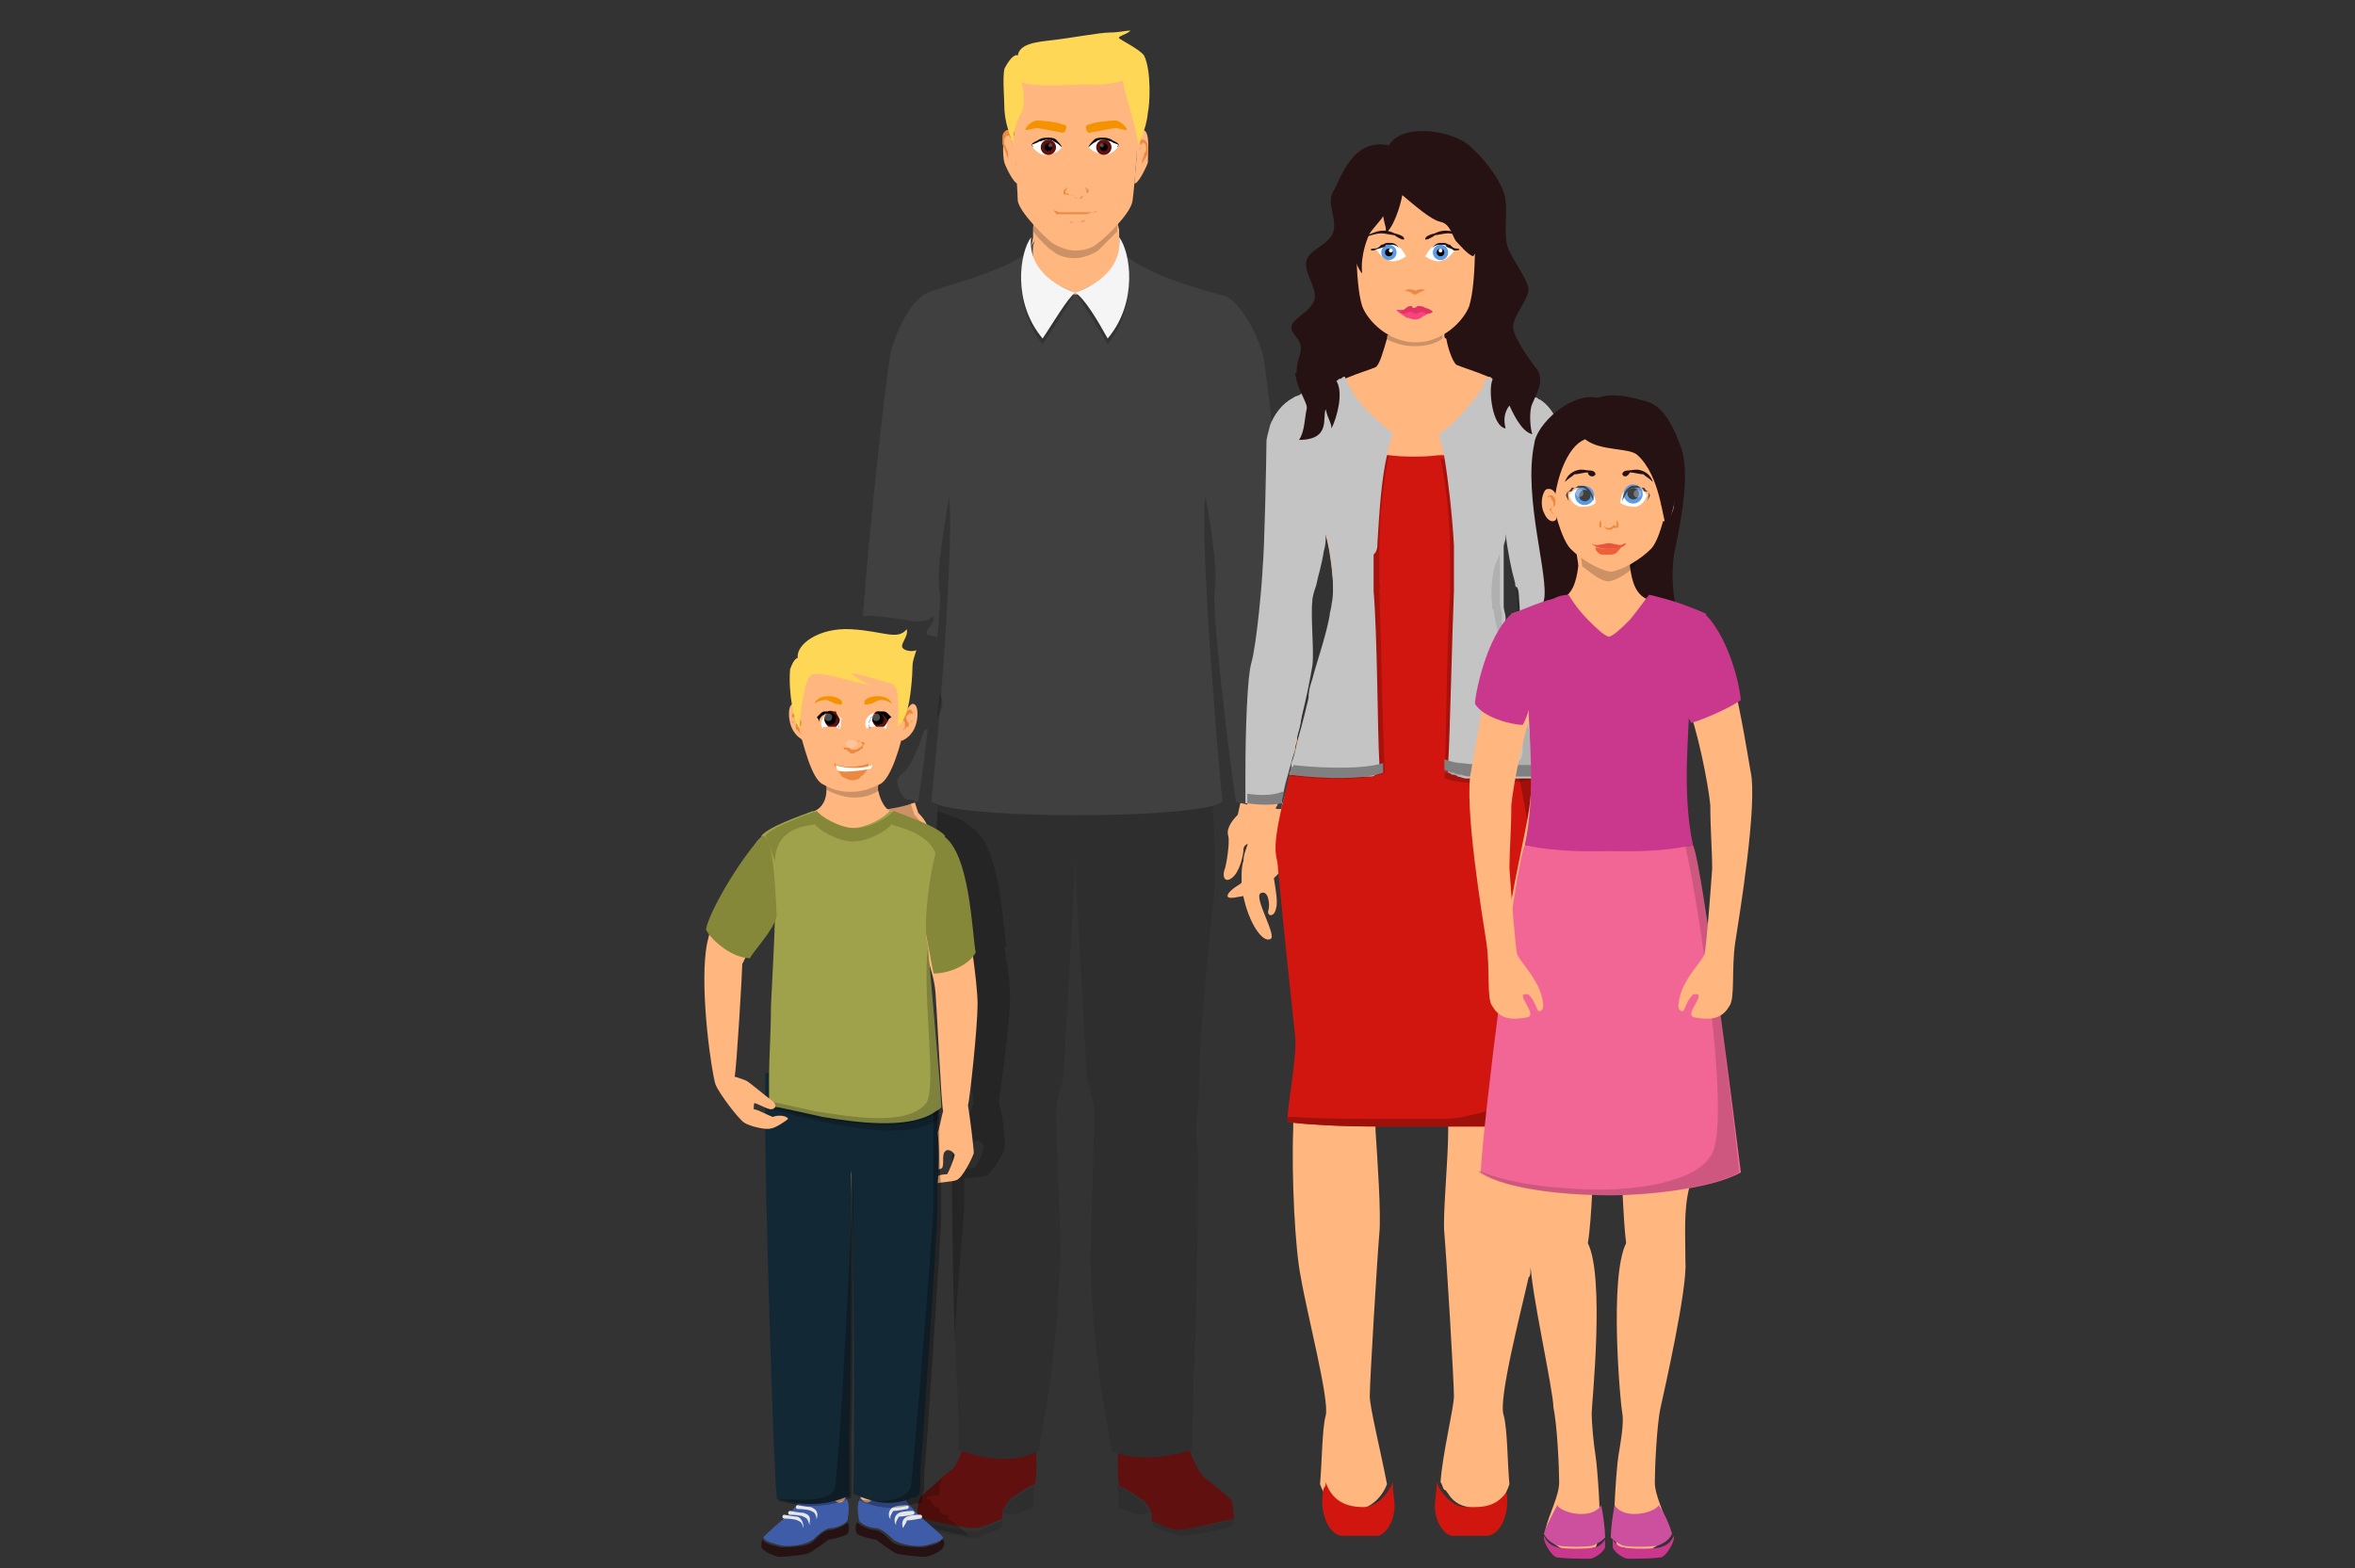 <?xml version="1.0" encoding="utf-8"?>
<!-- Generator: Adobe Illustrator 21.0.0, SVG Export Plug-In . SVG Version: 6.00 Build 0)  -->
<svg version="1.1" id="Слой_1" xmlns="http://www.w3.org/2000/svg" xmlns:xlink="http://www.w3.org/1999/xlink" x="0px" y="0px"
	 width="123.1px" height="82px" viewBox="0 0 123.1 82" style="enable-background:new 0 0 123.1 82;" xml:space="preserve">
<rect x="0" y="0" width="123.1" height="82" fill="#333333" stroke="none"/>
<style type="text/css">
	.st0{fill:#2E2E2E;}
	.st1{fill:#60100E;}
	.st2{fill:#FFB67F;}
	.st3{fill:#404040;}
	.st4{opacity:0.2;}
	.st5{fill:#F5F5F5;}
	.st6{fill:#EC8940;}
	.st7{fill:#FED756;}
	.st8{fill:#FFFFFF;}
	.st9{opacity:0.3;fill:#FFFFFF;}
	.st10{fill:#F49200;}
	.st11{fill:#261113;}
	.st12{fill:#D1160F;}
	.st13{fill:#9E110B;}
	.st14{fill:#C4C4C4;}
	.st15{fill:#808080;}
	.st16{fill:#F9437D;}
	.st17{fill:#E33364;}
	.st18{opacity:0.3;fill:#808080;}
	.st19{fill:#5C9AE1;}
	.st20{fill:#3F5CA8;}
	.st21{fill:#E6E6E6;}
	.st22{fill:#132835;}
	.st23{opacity:0.2;fill:#FFFFFF;}
	.st24{fill:#858839;}
	.st25{opacity:0.3;}
	.st26{fill:#9FA24B;}
	.st27{fill:#CD509E;}
	.st28{fill:#C9388D;}
	.st29{fill:#E9543E;}
	.st30{fill:#ED6038;}
	.st31{fill:#F26695;}
	.st32{opacity:0.15;}
</style>
<g>
	<g>
		<g>
			<path class="st0" d="M52.4,79.1l0.5,0.1c0,0,0.8-0.2,1.1-0.4c0-0.2,0-0.7,0.1-1.1c-0.5,0.2-1,0.6-1.2,0.7
				C52.6,78.6,52.4,79.1,52.4,79.1z"/>
			<path class="st0" d="M52.4,79.5c0,0.2-0.1,0.3-0.1,0.4c-0.1,0.1-1,0.4-1.3,0.5c-0.1,0-0.1,0-0.3,0h0c0,0,0,0,0,0
				c-0.7-0.1-2.3-0.4-2.5-0.5c-0.1-0.1-0.1-0.2-0.1-0.4c0.5,0.2,1.5,0.4,2.2,0.5h0c0.4,0.1,0.7,0.1,0.8,0.1
				C51.2,80,51.9,79.7,52.4,79.5z"/>
			<path class="st1" d="M54.1,77.5c0,0,0,0.1,0,0.1c-0.5,0.2-1,0.6-1.2,0.7c-0.2,0.1-0.5,0.7-0.5,0.7s0,0.2,0,0.4
				c-0.4,0.2-1.2,0.5-1.4,0.5c-0.1,0-0.4,0-0.8-0.1h0c-0.7-0.1-1.7-0.3-2.2-0.5c-0.1-0.4,0-0.9,0.2-1.1c0.2-0.2,0.7-0.6,1.1-1
				c0.2-0.2,0.4-0.3,0.5-0.4c0.2-0.2,0.4-0.7,0.6-1.2c0.1-0.3,0.2-0.6,0.2-0.8c0.4,0.1,3.5,0.6,3.5,0.6c0,0,0,0.1,0,0.1
				C54.2,76.2,54.2,77.3,54.1,77.5z"/>
		</g>
		<g>
			<path class="st0" d="M60.1,79.1l-0.5,0.1c0,0-0.8-0.2-1.1-0.4c0-0.2,0-0.7-0.1-1.1c0.5,0.2,1,0.6,1.2,0.7
				C59.9,78.6,60.1,79.1,60.1,79.1z"/>
			<path class="st0" d="M64.5,79.4c0,0.1-0.1,0.3-0.1,0.4c-0.3,0.1-2.5,0.6-2.8,0.5c-0.3-0.1-1.2-0.4-1.3-0.5c0-0.1-0.1-0.2-0.1-0.4
				c0.4,0.2,1.2,0.5,1.4,0.5C61.8,80,63.7,79.7,64.5,79.4z"/>
			<path class="st1" d="M64.5,79.4c-0.8,0.2-2.6,0.6-2.9,0.6c-0.3,0-1-0.3-1.4-0.5c0-0.2,0-0.4,0-0.4s-0.2-0.5-0.5-0.7
				c-0.2-0.1-0.7-0.5-1.2-0.7h0c0,0,0-0.1,0-0.1c-0.1-0.3-0.1-1.6,0-1.9c0,0,3.1-0.5,3.5-0.6c0,0.4,0.5,1.6,0.8,2
				c0.3,0.3,1.4,1.1,1.6,1.4C64.4,78.5,64.5,79,64.5,79.4z"/>
		</g>
		<path class="st2" d="M64.7,42.6c-0.4,0.4-0.6,0.8-0.5,1.1c0.1,0.3-0.1,1.6-0.2,1.8c-0.1,0.3,0,0.7,0.4,0.4
			c0.4-0.3,0.6-1.2,0.6-1.5s0.6-0.5,0.5,0s-0.2,1.6-0.8,1.9c-0.5,0.3-0.9,0.8,0,0.6c0.9-0.1,1.6-0.7,1.8-0.9
			c0.2-0.2,1.3-1.1,1.1-2.5c-0.2-1.4-0.4-1.8-0.4-1.8h-2.3L64.7,42.6z"/>
		<path class="st0" d="M63.4,47.4c-0.4,3.4-0.7,7.8-0.7,8.2c0,0.4,0,1.8-0.1,2.5c-0.1,0.7-0.1,1.5,0,1.9c0.1,0.5-0.1,11-0.2,11.9
			c0,0.8-0.1,3.2-0.1,3.9c-0.1,0-0.2,0.1-0.3,0.1c-1,0.3-2.7,0.5-3.8,0c-0.1,0-0.1-0.1-0.1-0.1c-0.2-1.4-0.9-4.1-1.1-9.6
			c0-1,0.2-6.9,0.2-7.9c0-0.9-0.4-1.7-0.4-2.2c-0.2-3.6-0.6-10.6-0.6-11.2c0,0.6-0.4,7.6-0.6,11.2c0,0.5-0.4,1.2-0.4,2.2
			c0,0.9,0.3,6.9,0.2,7.9c-0.2,5.5-0.9,8.2-1.1,9.6c0,0-0.1,0.1-0.1,0.1c-1.1,0.6-2.8,0.4-3.8,0c-0.1,0-0.2-0.1-0.3-0.1
			c0-0.6,0-3.1-0.1-3.9c0-0.2,0-1-0.1-2.1v0c-0.1-3.3-0.2-9.4-0.1-9.7c0.1-0.5,0.1-1.3,0-1.9c-0.1-0.7-0.1-2.1-0.1-2.5
			c0-0.4-0.4-4.8-0.7-8.2c-0.1-1.3-0.1-3.1,0-5.1c0-0.1,0-0.1,0-0.2c0.1-3.2,0.5-6.5,0.6-7.9c0.3,0.3,5.7,1.6,6.6,1.6
			c0.9,0,6.3-1.3,6.6-1.6c0.1,1.4,0.4,4.8,0.6,7.9C63.5,44.1,63.6,46.1,63.4,47.4z"/>
		<path class="st2" d="M48.2,45.9c-0.4-0.3-0.6-1.2-0.6-1.5c0-0.3-0.6-0.5-0.5,0c0,0.5,0.2,1.6,0.8,1.9c0.5,0.3,0.9,0.8,0,0.6
			c-0.9-0.1-1.6-0.7-1.8-0.9c-0.2-0.2-1.3-1.1-1.1-2.5c0.1-0.5,0.2-0.9,0.2-1.2c0.1-0.5,0.2-0.6,0.2-0.6h2.3l0,0l0.1,0.2l0.2,0.6
			c0.4,0.4,0.6,0.8,0.5,1.1c-0.1,0.3,0.1,1.6,0.2,1.8C48.7,45.7,48.5,46.2,48.2,45.9z"/>
		<path class="st2" d="M62.8,15.9v1.8H50.1v-2c0.3-0.1,0.5-0.2,0.7-0.2c0.6-0.3,2.5-1.5,2.8-1.7c0.2-0.1,0.3-0.8,0.4-1.4
			c0-0.1,0-0.2,0-0.3c0,0,0,0,0-0.1c0-0.3,0.1-0.5,0.1-0.5h4.3c0,0,0,0.2,0.1,0.5c0,0,0,0,0,0.1c0,0.1,0,0.2,0,0.3
			c0.1,0.6,0.2,1.3,0.4,1.4c0.3,0.2,2.2,1.4,2.8,1.7C61.9,15.6,62.3,15.7,62.8,15.9z"/>
		<path class="st3" d="M67.9,40L67.9,40c0,0,0,0.1,0,0.1c0,0.2,0,0.4,0,0.5c0,0,0,0,0,0c0,0,0,0.1,0,0.1c0,0.7-0.1,1.2-0.2,1.6
			c-0.1,0-0.2,0-0.3,0h0c-0.1,0-0.1,0-0.2,0c-0.1,0-0.3,0-0.4,0c-0.5,0-1-0.1-1.4-0.2c-0.2,0-0.4-0.1-0.5-0.1h0
			c-0.2,0-0.3-0.1-0.3-0.1c-0.3-1.9-1.3-10.1-1.1-11.1c0.2-1-0.4-4.6-0.5-4.8c-0.3,2.5,0.8,15.2,0.9,15.9c-0.1,0.1-0.2,0.1-0.4,0.2
			c-2.3,0.7-12.1,0.7-14.4,0c-0.2-0.1-0.3-0.1-0.4-0.2c0-0.3,0.2-2.1,0.4-4.4c0-0.4,0.1-0.8,0.1-1.2c0.3-4,0.6-8.9,0.4-10.3
			c0,0.2-0.7,3.8-0.5,4.8c0.1,0.3,0,1.3-0.1,2.5c-0.1,1.4-0.3,3.2-0.5,4.8c-0.2,1.7-0.4,3.1-0.5,3.8c0,0,0,0,0,0h0
			c-0.1,0-0.2,0.1-0.3,0.1c-0.5,0.2-1.6,0.4-2.5,0.4c-0.1,0-0.2,0-0.3,0c-0.4-1.4-0.2-5.7,0.2-10.2c0.5-6.3,1.3-13,1.4-13.4
			c0.2-1.4,1.2-3.2,2-3.5c0.7-0.3,4-1.1,5.2-2.1c0,0,0,0,0,0c0,0,0.1-0.1,0.1-0.1c0-0.1,0.1-0.1,0.1-0.1c0,0,0,0,0,0c0,0,0,0,0-0.1
			c0,0,0,0,0,0c0.1-0.2,0.2-0.3,0.2-0.4c0,0.1-0.1,0.3-0.1,0.4v0c-0.2,2.1,1.8,2.5,2.3,2.5c0.5,0,2.5-0.3,2.3-2.4c0,0,0,0,0,0
			c0-0.1,0-0.3-0.1-0.4c0,0.1,0.1,0.2,0.2,0.4c0,0,0,0,0,0c0,0,0,0,0,0.1c0,0,0.1,0.1,0.1,0.2c0,0,0.1,0.1,0.1,0.1c0,0,0,0,0,0
			c1.3,1.1,4.5,1.9,5.2,2.1c0.7,0.3,1.8,2.1,2,3.5c0,0.1,0.2,1.4,0.4,3.3v0c0,0.1,0,0.2,0,0.3v0c0.5,4.3,1.2,11.6,1.3,16.1v0
			c0,0.1,0,0.2,0,0.3v0c0,0.1,0,0.3,0,0.4v0C67.9,39.6,67.9,39.8,67.9,40z"/>
		<path class="st4" d="M56.2,15.3c0.6-0.3,2.5-0.8,2.3-2.9c0.6,0.9,1,3.6-0.6,5.6C57.4,17.1,56.8,16.2,56.2,15.3z"/>
		<path class="st5" d="M56.2,15.3c0.6-0.2,2.5-1,2.3-2.9c0.6,0.8,1,3.4-0.6,5.3C57.4,16.8,56.7,15.6,56.2,15.3z"/>
		<path class="st4" d="M56.2,15.3c-0.6-0.3-2.5-0.8-2.3-2.9c-0.6,0.9-1,3.6,0.6,5.6C55.1,17.1,55.7,16.2,56.2,15.3z"/>
		<path class="st4" d="M58.4,12.1c-0.4,0.4-0.8,0.8-1,1c-0.3,0.2-0.8,0.4-1.2,0.4c-0.4,0-0.9-0.1-1.2-0.4c-0.2-0.1-0.6-0.5-1-1
			c0-0.3,0.1-0.5,0.1-0.5h4.3C58.4,11.6,58.4,11.8,58.4,12.1z"/>
		<path class="st2" d="M59.4,4.2C59.1,3,57,2.8,56.2,2.8c-0.7,0-2.8,0.1-3.1,1.4c-0.3,1.2,0.1,5.6,0.1,6.3c0.1,0.6,1.4,1.9,1.8,2.2
			c0.3,0.2,0.8,0.4,1.2,0.4c0.4,0,0.9-0.1,1.2-0.4c0.3-0.2,1.7-1.5,1.8-2.2C59.3,9.8,59.7,5.4,59.4,4.2z"/>
		<path class="st5" d="M56.2,15.3c-0.6-0.2-2.5-1-2.3-2.9c-0.6,0.8-1,3.4,0.6,5.3C55.1,16.8,55.8,15.6,56.2,15.3z"/>
		<g>
			<path class="st2" d="M59.4,7.4c0-0.3,0.3-0.8,0.5-0.5s0.1,1.2,0.1,1.6c-0.1,0.3-0.5,1.1-0.7,1.1c0-0.4,0.1-1,0.1-1.3
				C59.4,7.9,59.4,7.7,59.4,7.4z"/>
			<path class="st6" d="M59.6,7.9c0-0.2,0-0.4,0-0.5c0,0,0-0.1,0.1-0.1c0,0,0.1,0,0.1,0c0,0,0,0,0.1,0.1c0.1,0.1,0.1,0.2,0.1,0.3
				c0,0.1,0,0.2,0,0.3c0,0.1-0.1,0.2-0.1,0.2c-0.1,0.2-0.2,0.3-0.2,0.5c0-0.1,0-0.2,0-0.3c0-0.1,0.1-0.2,0.1-0.3
				c0-0.1,0.1-0.2,0.1-0.2c0-0.1,0-0.2,0-0.2c0-0.1,0-0.2-0.1-0.2c0,0,0-0.1-0.1,0c0,0,0,0-0.1,0.1c0,0.1,0,0.2-0.1,0.3
				C59.6,7.7,59.6,7.8,59.6,7.9z"/>
		</g>
		<g>
			<path class="st2" d="M53.1,7.4c0-0.3-0.3-0.8-0.5-0.5c-0.2,0.3-0.2,1.2-0.1,1.6c0.1,0.3,0.5,1.1,0.7,1.1c0-0.4-0.1-1-0.1-1.3
				C53.1,7.9,53.1,7.6,53.1,7.4z"/>
			<path class="st6" d="M52.9,7.8c0-0.1,0-0.2,0-0.3c0-0.1,0-0.2-0.1-0.3c0,0,0-0.1-0.1-0.1c0,0,0,0-0.1,0c0,0.1-0.1,0.1-0.1,0.2
				c0,0.1,0,0.2,0,0.2c0,0.1,0.1,0.2,0.1,0.2c0,0.1,0.1,0.2,0.1,0.3c0,0.1,0,0.2,0,0.3c-0.1-0.2-0.1-0.3-0.2-0.5
				c0-0.1-0.1-0.2-0.1-0.3c0-0.1,0-0.2,0-0.3c0-0.1,0-0.2,0.1-0.3c0,0,0,0,0.1-0.1c0,0,0.1,0,0.1,0c0.1,0,0.1,0.1,0.1,0.1
				C52.9,7.5,52.9,7.6,52.9,7.8z"/>
		</g>
		<path class="st7" d="M53.2,2.9c0.1-0.6,0.9-0.7,1.8-0.8C55.9,2,57.5,1.7,58,1.7c0.5,0,0.8-0.1,1.1-0.1c-0.2,0.2-0.7,0.3-0.6,0.4
			c0.1,0.1,1.1,0.6,1.3,0.9c0.4,0.8,0.3,2.6,0.2,3c-0.1,1-0.5,1.5-0.5,1.8c0-0.8-0.8-3-0.8-3.5c-0.2,0.1-1.1,0.3-1.7,0.2
			c-0.6,0-2.9,0.2-3.6-0.1c0.2,0.8,0.1,1.4,0,1.6c-0.2,0.3-0.5,1-0.4,1.7c-0.4-0.9-0.5-1.6-0.5-2c0-0.4-0.1-1.5,0-2
			C52.7,3.2,53,2.8,53.2,2.9z"/>
		<g>
			<path class="st6" d="M55.1,11c0.1,0,0.2,0.1,0.3,0.1c0,0,0.1,0,0.1,0c0,0,0.1,0,0.1,0c0.2,0,0.4,0,0.6,0c0.1,0,0.2,0,0.3,0l0.3,0
				c0.2,0,0.4,0,0.6-0.1c0,0,0,0,0,0c0,0,0,0,0,0c-0.1,0.1-0.2,0.1-0.3,0.1c-0.1,0-0.2,0.1-0.3,0.1c-0.1,0-0.2,0-0.3,0
				c-0.1,0-0.2,0-0.3,0c-0.2,0-0.4,0-0.6,0c0,0-0.1,0-0.2,0c-0.1,0-0.1,0-0.2,0C55.2,11.1,55.1,11.1,55.1,11
				C55.1,11,55.1,11,55.1,11C55.1,11,55.1,11,55.1,11z"/>
			<path class="st6" d="M55.9,11.6c0.1,0,0.1,0,0.2,0c0.1,0,0.1,0,0.2,0c0.1,0,0.2,0,0.4-0.1c0,0.1-0.1,0.1-0.2,0.1
				c-0.1,0-0.1,0-0.2,0c-0.1,0-0.1,0-0.2,0C56,11.7,55.9,11.6,55.9,11.6z"/>
		</g>
		<g>
			<path class="st6" d="M55.9,10.2C55.9,10.2,55.8,10.2,55.9,10.2c-0.1,0-0.1,0-0.1,0c0,0,0,0,0,0c0,0,0,0,0,0c0,0,0,0,0,0
				c0,0,0,0,0,0c0,0,0,0,0.1,0c0,0,0.1,0,0.1,0c0.1,0,0.1,0.1,0.2,0.1c0,0,0,0,0.1,0.1c0,0,0.1,0,0.1,0c0,0,0.1-0.1,0.1-0.1
				c0,0,0.1-0.1,0.2-0.1c0,0,0.1,0,0.1,0c0,0,0.1,0,0.1,0c0,0,0,0,0,0c0,0,0,0,0,0c0,0,0,0,0,0c0,0-0.1,0-0.1,0l0.1,0c0,0,0,0,0,0
				c0,0,0,0,0,0c0,0,0,0,0,0c0,0,0,0-0.1,0c0,0-0.1,0-0.1,0c-0.1,0-0.1,0.1-0.1,0.1c0,0-0.1,0.1-0.2,0.1c-0.1,0-0.1,0-0.1,0
				c0,0-0.1,0-0.1-0.1C56,10.2,56,10.2,55.9,10.2C55.9,10.2,55.9,10.1,55.9,10.2c-0.1-0.1-0.1-0.1-0.2-0.1c0,0,0,0,0,0
				C55.8,10.2,55.8,10.2,55.9,10.2L55.9,10.2z"/>
			<g>
				<path class="st6" d="M56.7,9.8c0.1,0,0.1,0.1,0.2,0.1c0,0,0,0.1,0,0.1c0,0,0,0.1-0.1,0.1c0-0.1,0-0.1,0-0.2
					C56.8,10,56.8,9.9,56.7,9.8z"/>
				<path class="st6" d="M55.8,9.8c0,0.1-0.1,0.1-0.1,0.2c0,0.1,0,0.1,0,0.2c0,0-0.1,0-0.1-0.1c0,0,0-0.1,0-0.1
					C55.6,9.9,55.7,9.9,55.8,9.8z"/>
			</g>
		</g>
		<g>
			<path class="st8" d="M56.9,7.7c0.2-0.4,0.6-0.4,0.8-0.4c0.2,0,0.6,0.2,0.8,0.3c-0.2,0.3-0.5,0.5-0.7,0.5
				C57.6,8.1,57.2,8,56.9,7.7z"/>
			<circle class="st1" cx="57.7" cy="7.7" r="0.4"/>
			<circle cx="57.7" cy="7.7" r="0.2"/>
			<circle class="st9" cx="57.6" cy="7.6" r="0.1"/>
			<path d="M56.9,7.7c0-0.1,0.2-0.3,0.3-0.4c0.1-0.1,0.3-0.1,0.4-0.1c0.2,0,0.3,0,0.5,0.1c0.1,0.1,0.3,0.1,0.4,0.3l0,0l0,0
				c0,0-0.1,0.1-0.1,0.1c0,0,0-0.1,0.1-0.1l0,0c-0.1-0.1-0.3-0.1-0.4-0.2c-0.1,0-0.3-0.1-0.4-0.1c-0.1,0-0.3,0-0.4,0.1
				C57.1,7.5,57,7.6,56.9,7.7z"/>
		</g>
		<path class="st10" d="M56.8,6.8c-0.1-0.2,0-0.3,0.2-0.3c0.1-0.1,1-0.2,1.3-0.2c0.2,0,0.6,0.3,0.6,0.5c-0.2,0-0.4-0.1-0.6-0.1
			c-0.2,0-1,0.2-1.2,0.2C56.9,7,56.8,6.9,56.8,6.8z"/>
		<g>
			<path class="st8" d="M55.5,7.7c-0.2-0.4-0.6-0.4-0.8-0.4c-0.2,0-0.6,0.2-0.8,0.3c0.2,0.3,0.5,0.5,0.7,0.5
				C54.9,8.1,55.3,8,55.5,7.7z"/>
			<circle class="st1" cx="54.8" cy="7.7" r="0.4"/>
			<circle cx="54.8" cy="7.7" r="0.2"/>
			<circle class="st9" cx="54.9" cy="7.6" r="0.1"/>
			<path d="M55.5,7.7c0-0.1-0.2-0.3-0.3-0.4c-0.1-0.1-0.3-0.1-0.4-0.1c-0.2,0-0.3,0-0.5,0.1c-0.1,0.1-0.3,0.1-0.4,0.3l0,0l0,0
				c0,0,0.1,0.1,0.1,0.1c0,0,0-0.1-0.1-0.1l0,0c0.1-0.1,0.3-0.1,0.4-0.2c0.1,0,0.3-0.1,0.4-0.1c0.1,0,0.3,0,0.4,0.1
				C55.3,7.5,55.4,7.6,55.5,7.7z"/>
		</g>
		<path class="st10" d="M55.7,6.8c0.1-0.2,0-0.3-0.2-0.3c-0.1-0.1-1-0.2-1.3-0.2c-0.2,0-0.6,0.3-0.6,0.5c0.2,0,0.4-0.1,0.6-0.1
			c0.2,0,1,0.2,1.2,0.2C55.5,7,55.7,6.9,55.7,6.8z"/>
	</g>
	<g>
		<path class="st11" d="M72.6,7.6c0.7-1.2,3.4-0.8,4.3,0.1c1,0.9,1.8,2.2,1.8,2.8c0.1,0.6-0.1,1.8,0.1,2.4c0.2,0.6,1,1.6,1.1,2.2
			c0,0.6-0.9,1.5-0.8,2.1c0.1,0.6,1,1.8,1.3,2.2c0.2,0.5-2.3,1.7-3.5,1.8c-1.3,0.1-7.3,0.5-7.9,0c-0.6-0.5-1.1-1-1.2-1.6
			c-0.1-0.6,0.2-1,0.2-1.4c0-0.5-0.5-0.7-0.5-1.1c0-0.4,1-0.8,1.2-1.4c0.2-0.6-0.6-1.5-0.4-2.1c0.2-0.6,1.2-0.8,1.4-1.5
			c0.2-0.7-0.4-1.5,0-2.1C70.1,9.3,70.7,7.2,72.6,7.6z"/>
		<path class="st12" d="M77.7,80.3h-1.8c-0.3,0-0.9-0.6-0.9-1.6c0-0.2,0.1-0.7,0.1-1.2c0.3,0.8,1,1.3,1.5,1.3c0.6,0,1.6-0.1,2-1.3
			c0,0.1,0,0.2,0.1,0.3C79,78.9,78.5,80.3,77.7,80.3z"/>
		<path class="st2" d="M81.4,49c-0.3-0.2,0.9-2.3,0.5-2.4c-0.4-0.2-0.5,0.5-0.4,0.9c0.1,0.3-0.3,0.5-0.4-0.1
			c-0.1-0.5,0.2-2.3,0.4-2.7c0.1-0.2-0.1-1.5-0.4-2.6c0-0.2-0.1-0.4-0.1-0.5c-0.2-0.8-0.4-1.4-0.5-1.7c-0.1-0.1-0.2-0.4-0.3-0.8
			c0,0,0,0,0,0c-0.1-0.4-0.2-0.8-0.3-1.3l0,0c0-0.2-0.1-0.4-0.1-0.6c0-0.1-0.1-0.3-0.1-0.4c-0.2-0.8-0.3-1.6-0.2-1.9
			c0.1-0.7,0.1-2.7,0-3.4c0-0.2-0.1-0.3-0.1-0.6c-0.2-0.9-0.6-2.3-0.6-3.4v0c0,0,0-0.1,0-0.1c-0.2,0.4-0.4,1.4-0.5,2.3
			c-0.1,0.8-0.1,1.6-0.1,2.1c0,0,0,0.1,0,0.1c0,0.3,0.1,0.6,0.2,0.9c0.2,1,0.6,2.1,0.8,2.9c0.1,0.4,0.3,0.9,0.4,1.5
			c0.1,0.3,0.2,0.7,0.3,1c0.2,0.7,0.3,1.3,0.5,1.9c0,0.2,0.1,0.4,0.1,0.5c0,0,0,0,0,0c0,0,0,0,0,0.1c0,0,0,0,0,0.1
			c0,0.1,0,0.1,0,0.2c0,0,0,0.1,0,0.1c0,0,0,0,0,0.1c0,0.1,0,0.1,0.1,0.2c0,0.1,0.1,0.2,0.1,0.3c0.1,0.2,0.1,0.5,0.2,0.7
			c0,0,0,0,0,0c0.5,3.2-0.6,8.9-0.9,10.5c-0.3,1.8-0.1,2.9,0.2,4.6c0.1,0.4,0.1,0.9,0.1,1.6c0.1,2.2-0.1,5.6-0.3,7.3
			c0,0.2,0,0.3-0.1,0.4c-0.4,1.8-1.6,6.4-1.3,7.2c0.2,0.7,0.2,2.6,0.3,3.6c-0.1,0.3-0.2,0.5-0.3,0.6c0,0-0.1,0.1-0.1,0.1
			c-0.5,0.5-1.1,0.5-1.6,0.5c-0.4,0-0.9-0.2-1.2-0.7c-0.1-0.1-0.1-0.2-0.2-0.2c-0.1-0.1-0.1-0.3-0.2-0.4C75.4,76,76,73.6,76,73
			c0-0.8-0.4-7.4-0.5-8.5c-0.1-0.9,0.2-3.8,0.2-5.4c0-0.1,0-0.3,0-0.4c0-0.2,0-0.3,0-0.4c0-0.9-0.1-5.8-0.7-7.8
			c-0.5-2-0.6-6.8-0.6-7.5h-1.2c0,0.7-0.1,5.5-0.6,7.5c-0.5,2-0.6,6.8-0.7,7.8c0,0.1,0,0.2,0,0.4c0,0.1,0,0.2,0,0.4
			c0.1,1.5,0.3,4.4,0.2,5.4c-0.1,1.1-0.5,7.7-0.5,8.5c0,0.6,0.6,3,0.9,4.6c-0.3,0.8-1,1.3-1.5,1.3c-0.6,0-1.6-0.1-2-1.3
			c0.1-1,0.1-2.9,0.3-3.6c0.2-0.8-1-5.4-1.3-7.2c-0.3-1.4-0.5-5.3-0.4-7.8c0-0.1,0-0.2,0-0.3c0-0.5,0.1-1,0.1-1.3
			c0.3-1.7,0.5-2.8,0.2-4.6c-0.2-1.2-0.8-4.5-1-7.4c-0.1-1.1,0-2.2,0.1-3.1c0,0,0,0,0,0c0-0.2,0-0.3,0.1-0.4c0-0.1,0-0.2,0.1-0.3
			c0-0.1,0.1-0.3,0.1-0.4c0,0,0,0,0,0c0,0,0-0.1,0-0.1c0-0.1,0.1-0.2,0.1-0.3c0,0,0-0.1,0-0.1h0c0-0.2,0.1-0.3,0.1-0.5
			c0.1-0.2,0.1-0.5,0.2-0.7c0.3-1.2,0.7-2.7,1-3.7c0.3-1,0.8-2.5,1-3.6c0-0.1,0-0.2,0-0.3c0.1-1.1-0.2-3.8-0.6-4.4c0,0,0,0,0,0
			c0,1.4-0.6,3.3-0.7,4c-0.1,0.8-0.1,2.7,0,3.4c0,0.4-0.2,1.7-0.4,2.8c0,0,0,0,0,0c-0.1,0.3-0.2,0.7-0.2,1c0,0.1-0.1,0.3-0.1,0.4
			c0,0,0,0,0,0.1c-0.1,0.3-0.2,0.6-0.3,0.7c-0.1,0.2-0.3,0.9-0.5,1.7c0,0.1,0,0.2-0.1,0.3c0,0.1,0,0.2-0.1,0.3c0,0.1,0,0.2-0.1,0.3
			c-0.2,1.1-0.4,2.1-0.3,2.3c0.1,0.2,0.2,0.7,0.3,1.2c0.1,0.6,0.2,1.2,0.1,1.5c-0.1,0.5-0.5,0.4-0.4,0.1c0.1-0.3,0-1.1-0.4-0.9
			c-0.4,0.2,0.9,2.3,0.5,2.4c-0.4,0.2-1.1-0.8-1.4-2.2c-0.1-0.3-0.1-0.6-0.1-1c0-0.3,0-0.6,0.1-0.9c0-0.3,0.1-0.5,0.2-0.8
			c0.1-0.4,0.1-0.9,0-1.5c0-0.1,0-0.3,0-0.5c0,0,0-0.1,0-0.1c0-0.1,0-0.2,0-0.3c0-0.1,0-0.1,0-0.2c0-2.1,0.1-6,0.3-6.8
			c0.3-0.9,0.5-4,0.6-5c0.1-1,0.2-6.1,0.2-6.6c0-0.2,0-0.4,0.1-0.6c0.1-0.6,0.5-1.2,1.2-1.6c0.1-0.1,0.2-0.1,0.4-0.2
			c0.1,0,0.1-0.1,0.2-0.1c0.5-0.2,1.1-0.5,1.7-0.7c0.1,0,0.1-0.1,0.2-0.1c0.1,0,0.1,0,0.2-0.1c0.7-0.3,1.4-0.5,1.6-0.6
			c0.2-0.1,0.4-0.8,0.6-1.5c0-0.1,0-0.2,0.1-0.2c0.1-0.2,0.1-0.4,0.1-0.5h2.7c0,0.1,0.1,0.3,0.1,0.5c0,0.1,0,0.2,0.1,0.2
			c0.1,0.6,0.4,1.4,0.6,1.4c0.2,0.1,0.9,0.3,1.6,0.6c0.1,0,0.1,0,0.2,0.1c0.1,0,0.1,0.1,0.2,0.1c0.4,0.2,0.8,0.3,1.2,0.5
			c0.4,0.2,0.7,0.3,0.9,0.4c0,0,0,0,0,0c0.1,0,0.1,0.1,0.2,0.1c0.8,0.5,1.1,1.6,1.1,2.1c0,0.6,0.1,5.7,0.2,6.6c0.1,1,0.3,4.1,0.6,5
			c0.2,0.8,0.4,4.7,0.3,6.8c0,0.2,0,0.4,0,0.5c0,0.2,0,0.4,0,0.5c-0.1,1.2,0.1,1.8,0.2,2.4C83.1,47,82,49.3,81.4,49z"/>
		<path class="st12" d="M81,44.9c0,0.3-0.1,0.9-0.2,1.6c0,0.1,0,0.2,0,0.3c0,0.3-0.1,0.6-0.1,0.9c0,0.2,0,0.5-0.1,0.7
			c0,0.3,0,0.5-0.1,0.8c0,0,0,0,0,0c0,0.3-0.1,0.5-0.1,0.8c0,0.3-0.1,0.5-0.1,0.8c0,0.1,0,0.2,0,0.4c0,0,0,0,0,0c0,0.1,0,0.2,0,0.3
			c0,0.3-0.1,0.5-0.1,0.7c0,0.3-0.1,0.5-0.1,0.8c0,0.1,0,0.3,0,0.4c0,0.3-0.1,0.5-0.1,0.6c0,0.1,0,0.2,0,0.3c-0.1,0.3,0,0.7,0,1.2
			c0,0.1,0,0.2,0,0.3c0,0.1,0,0.3,0,0.4c0,0.1,0,0.3,0.1,0.4c0,0,0,0.1,0,0.1c0,0.1,0,0.2,0,0.3c0,0.2,0.1,0.4,0.1,0.5
			c0,0.3,0.1,0.5,0.1,0.7c0,0.1,0,0.2,0,0.2c0,0.1,0,0.2,0,0.3c-0.1,0-0.2,0-0.3,0.1c-0.6,0.1-1.7,0.1-3,0.1c-0.4,0-0.9,0-1.4,0
			c-1.2,0-2.4,0-3.6,0c-1.9,0-3.6-0.1-4.4-0.2c-0.1,0-0.3,0-0.3-0.1c0,0,0-0.1,0-0.1c0,0,0-0.1,0-0.1c0,0,0,0,0,0
			c0.1-1.2,0.5-3.3,0.4-4.2c-0.1-0.9-0.7-6.6-0.9-8.8c0-0.3-0.1-0.6-0.1-0.7c-0.1-0.6,0.1-1.6,0.3-2.5c0,0,0,0,0,0
			c0-0.1,0.1-0.3,0.1-0.4c0.1-0.3,0.1-0.6,0.2-0.8c0,0,0,0,0,0c0,0,0-0.1,0-0.1c0-0.1,0.1-0.2,0.1-0.3c0,0,0-0.1,0-0.1v0
			c0,0,0-0.1,0.1-0.2c0-0.1,0.1-0.2,0.2-0.3c0,0,0-0.1,0.1-0.1c0.5-1,1.6-3.2,2.3-8.3c0.1-0.9,0.2-2,0.3-3.1
			c0.1-1.5,0.2-3.3,0.3-5.3c0.5,0.4,1.2,0.5,1.7,0.6c0.1,0,0.1,0,0.2,0c0.7,0.1,1.9,0.1,2.6,0c0.1,0,0.1,0,0.2,0
			c0.3,0,0.6-0.1,1-0.2c0,0,0,0,0,0c0,0,0.1,0,0.1,0c0.2-0.1,0.3-0.1,0.5-0.2c0,0,0.1,0,0.1-0.1c0,0,0.1,0,0.1-0.1
			c0,0.2,0,0.4,0,0.6c0,0.2,0,0.4,0,0.5c0,0.2,0,0.3,0,0.4c0,0.1,0,0.2,0,0.3c0,0.3,0,0.6,0,0.9c0,0.1,0,0.2,0,0.3c0,0,0,0,0,0.1
			c0,0.1,0,0.2,0,0.3c0,0.3,0,0.5,0.1,0.8c0,0.1,0,0.2,0,0.3c0,0.3,0,0.5,0.1,0.8c0,0,0,0,0,0.1c0,0,0,0.1,0,0.1
			c0.1,0.8,0.1,1.5,0.2,2.2c0,0.1,0,0.3,0.1,0.4c0,0.3,0.1,0.6,0.1,0.8c0,0,0,0,0,0c0,0,0,0,0,0.1c0,0,0,0,0,0.1c0,0,0,0.1,0,0.1
			c0,0.1,0,0.2,0,0.3c0,0.3,0.1,0.6,0.2,0.9c0,0.1,0,0.2,0.1,0.3c0,0.1,0,0.2,0,0.2c0.1,0.3,0.1,0.7,0.2,1c0,0.1,0,0.2,0.1,0.3
			c0,0.1,0,0.2,0.1,0.3c0,0,0,0.1,0,0.1c0,0.2,0.1,0.4,0.1,0.5c0,0.1,0.1,0.2,0.1,0.4c0,0.2,0.1,0.3,0.1,0.4c0,0.1,0,0.1,0.1,0.2
			c0.1,0.3,0.2,0.5,0.3,0.7c0,0.1,0,0.1,0.1,0.2c0,0.1,0,0.1,0.1,0.2c0.1,0.2,0.1,0.4,0.2,0.5c0.1,0.2,0.1,0.3,0.2,0.4v0
			c0,0,0,0,0,0c0,0.1,0.1,0.1,0.1,0.2c0,0.1,0.1,0.1,0.1,0.2c0,0.1,0.1,0.1,0.1,0.2c0,0,0,0.1,0,0.1c0.1,0.1,0.1,0.2,0.1,0.3
			c0,0,0,0,0,0c0,0,0,0,0,0.1c0,0,0,0,0,0c0,0,0,0,0,0c0,0,0,0,0,0c0,0,0,0,0,0.1c0,0,0,0,0,0.1c0,0.1,0,0.1,0,0.2c0,0,0,0.1,0,0.1
			c0,0,0,0,0,0.1c0,0.1,0,0.1,0.1,0.2c0.1,0.3,0.2,0.7,0.2,1c0,0,0,0,0,0C80.9,43.3,81.1,44.3,81,44.9z"/>
		<path class="st13" d="M81,44.9c0,0.3-0.1,0.9-0.2,1.6c0,0.1,0,0.2,0,0.3c0,0.3-0.1,0.6-0.1,0.9c0,0.2,0,0.5-0.1,0.7
			c0,0.3-0.1,0.5-0.1,0.8c0,0,0,0,0,0c0,0.3-0.1,0.5-0.1,0.8c0,0.3-0.1,0.5-0.1,0.8c0,0.1,0,0.2,0,0.4c0,0,0,0,0,0
			c0,0.1,0,0.2,0,0.3c0,0.3-0.1,0.5-0.1,0.7c0,0.3-0.1,0.6-0.1,0.8c0,0.1,0,0.3,0,0.4c0,0.3-0.1,0.5-0.1,0.6c0,0.1,0,0.2,0,0.3
			c-0.1,0.3,0,0.7,0,1.2c0,0.1,0,0.2,0,0.3c0,0.1,0,0.3,0,0.4c0,0.1,0,0.3,0.1,0.4c0,0,0,0.1,0,0.1c0,0.1,0,0.2,0,0.3
			c0,0.2,0.1,0.4,0.1,0.5c0,0.3,0.1,0.5,0.1,0.7c0,0.1,0,0.2,0,0.2c0,0.1,0,0.2,0,0.3h0c-0.1,0-0.2,0-0.3,0.1
			c-0.6,0.1-1.7,0.1-3,0.1c-0.4,0-0.9,0-1.4,0c-1.2,0-2.4,0-3.6,0c-1.9,0-3.6-0.1-4.4-0.2c-0.1,0-0.3,0-0.3-0.1c0,0,0-0.1,0-0.1
			c0,0,0-0.1,0-0.1c0,0,0,0,0,0c0.1,0,0.2,0,0.3,0c1.3,0.1,3.1,0.1,4.3,0.1c0.5,0,0.8,0,1,0c0.5,0,1.5,0,2.6,0c0.5,0,1-0.1,1.4-0.2
			c0.6-0.1,1.2-0.3,1.4-0.7c0.7-1,0.6-2.5,0.6-3.8c0.1-1,0.9-8.5,1-9.6c0.1-0.8-0.3-2.5-0.5-3.6c0-0.1,0-0.1,0-0.2c0,0,0-0.1,0-0.1
			v0c0-0.2-0.1-0.3-0.1-0.5c0,0,0,0,0-0.1c0,0,0-0.1-0.1-0.2c-0.1-0.2-0.2-0.5-0.4-0.8c-0.5-0.9-1.1-2.6-1.7-5.6
			c-0.1-0.7-0.2-1.4-0.4-2.2c-0.1-0.7-0.2-1.5-0.3-2.4c-0.1-1.5-0.3-3.3-0.3-5.3c0,0,0,0,0,0c0,0,0.1,0,0.1,0
			c0.2-0.1,0.3-0.1,0.5-0.2c0,0,0.1,0,0.1-0.1c0,0,0.1,0,0.1-0.1v0c0,0.2,0,0.4,0,0.6c0,0.2,0,0.4,0,0.5c0,0.2,0,0.3,0,0.4
			c0,0.1,0,0.2,0,0.3c0,0.3,0,0.6,0,0.9c0,0.1,0,0.2,0,0.3c0,0,0,0,0,0.1c0,0.1,0,0.2,0,0.3c0,0.3,0,0.5,0.1,0.8c0,0.1,0,0.2,0,0.3
			c0,0.3,0,0.5,0.1,0.8c0,0,0,0,0,0.1c0,0,0,0.1,0,0.1c0.1,0.8,0.1,1.5,0.2,2.2c0,0.1,0,0.3,0.1,0.4c0,0.3,0.1,0.6,0.1,0.8
			c0,0,0,0,0,0c0,0,0,0,0,0.1c0,0,0,0,0,0.1c0,0,0,0.1,0,0.1c0,0.1,0,0.2,0,0.3c0,0.3,0.1,0.6,0.2,0.9c0,0.1,0,0.2,0.1,0.3
			c0,0.1,0,0.2,0,0.2c0.1,0.3,0.1,0.7,0.2,1c0,0.1,0,0.2,0.1,0.3c0,0.1,0,0.2,0.1,0.3c0,0,0,0.1,0,0.1c0,0.2,0.1,0.4,0.1,0.5
			c0,0.1,0.1,0.2,0.1,0.4c0,0.2,0.1,0.3,0.1,0.4c0,0.1,0,0.1,0.1,0.2c0.1,0.3,0.2,0.5,0.3,0.7c0,0.1,0,0.1,0.1,0.2
			c0,0.1,0,0.1,0.1,0.2c0.1,0.2,0.1,0.4,0.2,0.5c0.1,0.2,0.1,0.3,0.2,0.4v0c0,0,0,0,0,0c0,0.1,0.1,0.1,0.1,0.2
			c0,0.1,0.1,0.1,0.1,0.2c0,0.1,0.1,0.1,0.1,0.2c0,0,0,0.1,0,0.1c0.1,0.1,0.1,0.2,0.1,0.3c0,0,0,0,0,0c0,0,0,0,0,0.1c0,0,0,0,0,0
			c0,0,0,0,0,0c0,0,0,0,0,0c0,0,0,0,0,0.1c0,0,0,0,0,0.1c0,0.1,0,0.1,0,0.2c0,0,0,0.1,0,0.1c0,0,0,0,0,0.1c0,0.1,0,0.1,0.1,0.2
			c0.1,0.3,0.2,0.7,0.2,1c0,0,0,0,0,0C80.9,43.3,81.1,44.3,81,44.9z"/>
		<path class="st4" d="M80.3,40.6c0-0.1,0-0.1,0-0.2c0,0,0,0,0,0c0-0.1-0.1-0.2-0.1-0.3c0,0,0-0.1,0-0.1c0,0-0.1-0.1-0.1-0.2
			c0-0.1-0.1-0.1-0.1-0.2c0-0.1-0.1-0.1-0.1-0.2c0,0,0,0,0,0v0c-0.1-0.1-0.1-0.3-0.2-0.4c-0.1-0.2-0.1-0.3-0.2-0.5
			c0-0.1,0-0.1-0.1-0.2c0,0,0-0.1-0.1-0.2c-0.1-0.2-0.2-0.5-0.3-0.7c0-0.1,0-0.1-0.1-0.2c0-0.1-0.1-0.3-0.1-0.4
			c0-0.1-0.1-0.2-0.1-0.4c0-0.2-0.1-0.4-0.1-0.5c0,0,0-0.1,0-0.1c0-0.1,0-0.2-0.1-0.3c0-0.1,0-0.2-0.1-0.3c-0.1-0.3-0.1-0.6-0.2-1
			c0-0.1,0-0.2,0-0.2c0-0.1,0-0.2-0.1-0.3c-0.1-0.3-0.1-0.6-0.2-0.9c0-0.1,0-0.2,0-0.3c0,0,0-0.1,0-0.1c0,0,0,0,0-0.1c0,0,0,0,0-0.1
			h0v0h0c0,0,0,0,0,0c0-0.3-0.1-0.5-0.1-0.8c0-0.1,0-0.3-0.1-0.4c-0.1-0.7-0.2-1.4-0.2-2.2c0,0,0-0.1,0-0.1c0,0,0,0,0,0c0,0,0,0,0,0
			c0-0.3,0-0.5-0.1-0.8c0-0.1,0-0.2,0-0.3c0-0.3,0-0.5-0.1-0.8c0-0.1,0-0.2,0-0.3c0,0,0,0,0-0.1c0-0.1,0-0.2,0-0.3
			c0-0.3,0-0.6,0-0.9c0-0.1,0-0.2,0-0.3c0-0.1,0-0.3,0-0.4c0-0.2,0-0.4,0-0.5c0-0.2,0-0.4,0-0.6c0,0-0.1,0-0.1,0.1
			c0,0-0.1,0-0.1,0.1c-0.2,0.1-0.3,0.2-0.5,0.2c0,0-0.1,0-0.1,0c0,0,0,0,0,0c-0.3,0.1-0.7,0.2-1,0.2c-0.1,0-0.1,0-0.2,0
			c0.3,1.3,0.5,3.3,0.5,5.1c0,0.6,0,1.2,0,1.7c0,0.1,0,0.2,0,0.3c-0.2,2.8-0.2,8.7-0.3,9.6c0.3,0.1,0.7,0.2,1,0.2
			c0.7,0.1,1.6,0.1,2.3,0c0.3,0,0.7,0,0.9-0.1c0,0,0,0,0.1,0c0.3,0,0.5,0,0.6-0.1C80.3,40.6,80.3,40.6,80.3,40.6z"/>
		<path class="st14" d="M82.7,40.4c0-2.1-0.1-5-0.3-5.7c-0.3-1-0.6-4.6-0.6-5c-0.1-1-0.2-6-0.2-6.6c0-0.5-0.2-1.6-1.1-2.2
			c-0.1,0-0.1-0.1-0.2-0.1c0,0,0,0,0,0c-0.2-0.1-0.5-0.2-0.9-0.4c-0.4-0.1-0.9-0.3-1.3-0.5c-0.1,0-0.1-0.1-0.2-0.1
			c-0.1,0-0.1,0-0.2-0.1c-0.1,0.5-0.5,1-0.9,1.5c-0.6,0.7-1.2,1.3-1.6,1.5c0.1,0.3,0.2,0.7,0.3,1.2c0.2,1.2,0.4,2.9,0.5,4.6
			c0,0.2,0,0.3,0,0.5c0,0.5,0,1,0,1.4c0,0.1,0,0.2,0,0.3c0,0.1,0,0.1,0,0.2c-0.1,2.4-0.2,7.3-0.3,9c0,0,0,0.1,0,0.1
			c0,0.2,0,0.3,0,0.4h0c0.1,0,0.2,0.1,0.2,0.1c0.1,0,0.2,0,0.3,0.1c0.1,0,0.3,0.1,0.4,0.1c0.1,0,0.2,0,0.3,0c0.1,0,0.2,0,0.3,0
			c0.1,0,0.1,0,0.2,0c0.4,0,0.9,0,1.3,0c0,0,0,0,0,0c0.1,0,0.1,0,0.2,0c0,0,0.1,0,0.1,0c0.1,0,0.3,0,0.4,0c0.1,0,0.1,0,0.2,0
			c0,0,0.1,0,0.1,0c0,0,0,0,0.1,0v0c0,0,0,0,0,0c0,0,0,0,0.1,0c0,0,0,0,0.1,0c0.1,0,0.1,0,0.2,0c0,0,0.1,0,0.1,0c0.1,0,0.2,0,0.2,0
			c0,0,0,0,0,0c0,0,0,0,0,0c0.1,0,0.1,0,0.1,0c0-0.1,0-0.1,0-0.2v0c0-0.1,0-0.1,0-0.2c0,0,0,0,0,0c0,0,0,0,0,0c0,0,0,0,0,0
			c0,0,0,0,0,0c-0.1-0.4-0.4-1.5-0.6-2.3v0c-0.1-0.3-0.1-0.6-0.2-0.8v0c-0.1-0.2-0.1-0.4-0.1-0.4c0,0,0-0.1,0-0.1
			c0-0.1,0-0.2-0.1-0.3c0-0.1,0-0.1-0.1-0.2c0-0.1-0.1-0.3-0.1-0.4c0,0,0-0.1,0-0.1c0-0.1,0-0.1-0.1-0.2c-0.1-0.3-0.2-0.6-0.3-1
			c0-0.1-0.1-0.2-0.1-0.3c0-0.1,0-0.1,0-0.2c0-0.2-0.1-0.3-0.1-0.5c0-0.1,0-0.1,0-0.2c0,0,0,0,0-0.1c0,0,0,0,0,0c0,0,0-0.1,0-0.1
			c0,0,0-0.1,0-0.1c0-0.1,0-0.2-0.1-0.3c0,0,0,0,0,0c0,0,0,0,0,0c0-0.1,0-0.1,0-0.2c0-0.1,0-0.1,0-0.2c0-0.2-0.1-0.4-0.1-0.6
			c0,0,0,0,0,0v0c0,0,0-0.1,0-0.1c0,0,0,0,0,0c0,0,0,0,0-0.1c0,0,0-0.1,0-0.1c0-0.2,0-0.3,0-0.5c0,0,0-0.1,0-0.1c0,0,0,0,0,0
			c0,0,0,0,0-0.1c0,0,0-0.1,0-0.1c0,0,0-0.1,0-0.1c0-0.1,0-0.2,0-0.3c0,0,0,0,0-0.1c0-0.1,0-0.2,0-0.2c0-0.1,0-0.2,0-0.2
			c0-0.1,0-0.2,0-0.3c0-0.1,0-0.1,0-0.2c0-0.1,0-0.2,0-0.3c0-0.1,0-0.2,0-0.3c0-0.2,0.1-0.3,0.1-0.5c0,0,0-0.1,0-0.1
			c0,0,0-0.1,0-0.1c0.1,0.9,0.3,1.9,0.5,2.6c0,0.1,0,0.2,0.1,0.2c0.1,0.2,0.1,0.4,0.1,0.6c0.1,0.8,0,2.7,0,3.4
			c0.1,0.5,0.2,1.2,0.3,1.9c0,0.1,0.1,0.3,0.1,0.5c0,0,0,0,0,0c0,0.2,0.1,0.3,0.1,0.5l0,0c0.1,0.4,0.2,0.8,0.3,1.3c0,0,0,0,0,0
			c0.2,1,0.5,1.8,0.6,2.4c0,0.1,0,0.2,0.1,0.3c0,0.1,0,0.1,0,0.2v0c0,0,0,0,0,0c0,0,0,0,0,0c0,0,0,0,0,0c0,0,0.1,0,0.1,0
			c0.1,0,0.1,0,0.2,0c0,0,0,0,0,0c0.1,0,0.2,0,0.3,0c0.2,0,0.3,0,0.5,0c0.1,0,0.1,0,0.2,0l0,0c0.1,0,0.1,0,0.2,0c0,0,0.1,0,0.1,0
			c0,0,0,0,0,0c0,0,0.1,0,0.1,0c0,0,0,0,0,0c0-0.1,0-0.3,0-0.5c0-0.3,0-0.6,0-1C82.7,40.5,82.7,40.4,82.7,40.4z"/>
		<path class="st15" d="M80.4,40.6c0,0-0.1,0-0.1,0c0,0,0,0,0,0c0,0,0,0,0,0c-0.1,0-0.1,0-0.2,0c0,0-0.1,0-0.1,0c0,0-0.1,0-0.2,0
			c0,0,0,0-0.1,0c0,0,0,0-0.1,0c0,0,0,0,0,0c0,0,0,0-0.1,0c0,0-0.1,0-0.1,0c-0.2,0-0.5,0-0.7,0c-0.5,0-1,0-1.5,0c-0.1,0-0.1,0-0.2,0
			c-0.2,0-0.4,0-0.6-0.1c-0.1,0-0.3,0-0.4-0.1c-0.1,0-0.2,0-0.3-0.1c-0.1,0-0.2,0-0.2-0.1v0c0-0.1,0-0.2,0-0.4c0,0,0-0.1,0-0.1h0
			c0.3,0.1,0.6,0.2,0.9,0.2c0.7,0.1,1.6,0.1,2.3,0.1c0,0,0,0,0,0c0.2,0,0.5,0,0.7,0c0.1,0,0.2,0,0.2,0c0.1,0,0.2,0,0.3,0
			c0,0,0.1,0,0.1,0c0,0,0.1,0,0.1,0h0c0,0,0,0,0,0c0,0,0,0,0,0c0,0,0,0,0,0c0,0,0,0,0,0c0,0.1,0,0.1,0,0.2v0
			C80.4,40.4,80.4,40.5,80.4,40.6z"/>
		<path class="st15" d="M82.7,41.5c0,0.2,0,0.3,0,0.5c0,0,0,0,0,0v0c0,0-0.1,0-0.1,0c0,0,0,0,0,0c0,0-0.1,0-0.1,0
			c-0.1,0-0.1,0-0.2,0l0,0c-0.1,0-0.1,0-0.2,0c-0.2,0-0.3,0-0.5,0c-0.1,0-0.2,0-0.3,0c0,0,0,0,0,0c-0.1,0-0.1,0-0.2,0
			c0,0-0.1,0-0.1,0h0c0,0,0,0,0,0c0,0,0,0,0,0c0,0,0,0,0,0v0c0,0,0-0.1,0-0.2c0-0.1,0-0.2-0.1-0.3c0,0,0.1,0,0.1,0c0,0,0,0,0,0
			c0.4,0.1,1.1,0.2,1.7,0.1C82.6,41.5,82.7,41.5,82.7,41.5z"/>
		<path class="st12" d="M70.2,80.3H72c0.3,0,0.9-0.6,0.9-1.6c0-0.2-0.1-0.7-0.1-1.2c-0.3,0.8-1,1.3-1.5,1.3c-0.6,0-1.6-0.1-2-1.3
			c0,0.1,0,0.2-0.1,0.3C68.9,78.9,69.4,80.3,70.2,80.3z"/>
		<path class="st4" d="M75.4,17.7c-0.4,0.3-0.9,0.4-1.5,0.4c-0.6,0-1.1-0.2-1.5-0.4c0.1-0.3,0.1-0.6,0.2-0.8h2.7
			C75.3,17,75.4,17.3,75.4,17.7z"/>
		<path class="st2" d="M77.1,10.6c0-1.1-1.9-2.3-3.1-2.3c-1.3,0-3.1,1.2-3.1,2.3c0,1.1-0.1,4.1,0.3,5.4c0.3,0.8,1.4,1.9,2.8,1.9
			c1.4,0,2.5-1.1,2.8-1.9C77.2,14.7,77.1,11.7,77.1,10.6z"/>
		<path class="st4" d="M72.1,30.4c0-0.5,0-1,0-1.5c0-1.8,0.2-3.7,0.5-5.1c-0.1,0-0.1,0-0.2,0c-0.6-0.1-1.2-0.2-1.7-0.6
			c0,2-0.1,3.7-0.3,5.3c-0.1,1.2-0.2,2.2-0.3,3.1c-0.7,5.2-1.7,7.3-2.3,8.3v0c0,0,0,0.1-0.1,0.1c-0.1,0.1-0.1,0.2-0.2,0.3
			c0,0.1,0,0.1,0,0.2c0,0,0,0.1,0,0.1c0.1,0,0.2,0,0.3,0c0.9,0.1,3.4,0.3,4.6-0.2c-0.1-0.8-0.2-6.8-0.3-9.6
			C72.2,30.8,72.1,30.6,72.1,30.4z"/>
		<path class="st14" d="M72,28.4c0.1-1.6,0.2-3.3,0.5-4.6c0.1-0.5,0.2-0.8,0.3-1.2c-0.4-0.2-0.9-0.7-1.4-1.2
			c-0.5-0.5-0.9-1.2-1.1-1.7c-0.1,0-0.1,0-0.2,0.1c-0.1,0-0.1,0-0.2,0.1c-0.6,0.2-1.2,0.4-1.7,0.6c-0.1,0-0.1,0-0.2,0.1
			c-0.1,0.1-0.3,0.1-0.4,0.2c-0.6,0.3-1,0.9-1.2,1.4v0c-0.1,0.4-0.2,0.7-0.2,0.9c0,0.6-0.1,5.7-0.2,6.6c0,0.4-0.3,4-0.6,5
			c-0.2,0.7-0.3,3.5-0.3,5.7c0,0.1,0,0.1,0,0.2c0,0.3,0,0.7,0,1c0,0.1,0,0.2,0,0.2c0,0.1,0,0.2,0,0.2c0,0,0,0,0,0c0,0,0.1,0,0.1,0
			c0,0,0,0,0,0c0,0,0.1,0,0.1,0c0.1,0,0.1,0,0.2,0c0,0,0.1,0,0.1,0c0.1,0,0.1,0,0.2,0c0.1,0,0.1,0,0.2,0c0.1,0,0.1,0,0.2,0h0
			c0,0,0.1,0,0.1,0c0,0,0.1,0,0.1,0c0,0,0.1,0,0.1,0c0,0,0,0,0.1,0c0,0,0,0,0,0c0,0,0.1,0,0.1,0c0.1,0,0.1,0,0.2,0c0,0,0.1,0,0.1,0
			c0,0,0-0.1,0-0.1c0,0,0-0.1,0-0.2h0c0,0,0-0.1,0-0.1c0-0.1,0-0.1,0.1-0.2c0.1-0.6,0.4-1.4,0.6-2.4c0,0,0-0.1,0-0.1
			c0-0.1,0.1-0.3,0.1-0.4v0c0.1-0.3,0.2-0.6,0.2-0.9c0,0,0,0,0,0c0.3-1.1,0.5-2.2,0.6-2.8c0.1-0.7-0.1-2.6,0-3.4
			c0-0.2,0.1-0.5,0.2-0.8c0.1-0.5,0.3-1.1,0.4-1.8c0.1-0.3,0.1-0.6,0.1-0.9c0.3,1,0.5,2.9,0.3,3.7c0,0.2-0.1,0.4-0.1,0.6
			c0,0,0,0,0,0c-0.2,1.1-0.7,2.5-0.9,3.3c-0.1,0.3-0.2,0.6-0.2,1c0,0-0.3,1.3-0.6,2.3v0c-0.1,0.5-0.2,0.9-0.3,1.1c0,0,0,0,0,0.1
			c0,0,0,0,0,0.1c0,0.1,0,0.2-0.1,0.3c0,0,0,0.1,0,0.1c0,0,0,0,0,0c0,0,0,0,0.1,0c0,0,0,0,0,0h0c0,0,0,0,0,0c0,0,0.1,0,0.1,0
			c0,0,0.1,0,0.1,0c0,0,0,0,0,0c0,0,0.1,0,0.1,0c0.4,0,0.9,0.1,1.5,0.1c0.4,0,0.8,0,1.2,0c0.1,0,0.1,0,0.2,0c0.1,0,0.2,0,0.3,0
			c0,0,0.1,0,0.1,0c0,0,0.1,0,0.1,0c0,0,0.1,0,0.1,0c0,0,0.1,0,0.1,0c0.1,0,0.2,0,0.2,0c0.1,0,0.2,0,0.3-0.1c0.1,0,0.2-0.1,0.2-0.1
			c0-0.1,0-0.1,0-0.2c0,0,0-0.1,0-0.1c0-0.1,0-0.1,0-0.2c-0.1-1.7-0.1-6.6-0.3-9c0-0.1,0-0.3,0-0.4c0-0.5,0-1,0-1.5
			C72,28.8,72,28.6,72,28.4z"/>
		<path class="st15" d="M67.6,40c0.8,0.1,3.4,0.3,4.7-0.1c0,0.2,0,0.4,0,0.5c-1.4,0.5-4.3,0.2-4.9,0.1c0-0.1,0.1-0.3,0.1-0.4
			C67.6,40.1,67.6,40.1,67.6,40z"/>
		<path class="st15" d="M65.2,41.5c0,0.2,0,0.3,0,0.5c0,0,0,0,0,0c0.7,0.1,1.3,0.1,1.8,0c0,0,0-0.1,0-0.1c0-0.1,0.1-0.3,0.1-0.5
			c0,0-0.1,0-0.1,0C66.6,41.6,65.8,41.6,65.2,41.5z"/>
		<g>
			<path class="st16" d="M74.2,16.2c-0.1,0-0.2,0.1-0.3,0.1c0,0-0.1-0.1-0.3-0.1c-0.1,0-0.4,0-0.6,0c0,0.1,0.4,0.3,0.5,0.4
				c0.1,0,0.3,0.1,0.4,0.1c0.1,0,0.3,0,0.4-0.1c0.1-0.1,0.5-0.2,0.5-0.4C74.6,16.3,74.3,16.2,74.2,16.2z"/>
			<path class="st17" d="M74.5,16.1C74.4,16,74.2,16,74.1,16c0,0-0.1,0.1-0.2,0.1S73.8,16,73.8,16c-0.1,0-0.2,0-0.3,0.1
				c-0.1,0.1-0.3,0.2-0.4,0.2c0.1,0,0.2,0.1,0.3,0.1s0.2-0.1,0.3-0.1c0.1,0,0.2,0.1,0.3,0.1c0.1,0,0.2-0.1,0.3-0.1
				c0.1,0,0.2,0.1,0.3,0.1c0.1,0,0.2,0,0.3-0.1C74.8,16.2,74.6,16.1,74.5,16.1z"/>
		</g>
		<path class="st6" d="M74,15.2c-0.2-0.1-0.4-0.1-0.6,0c0.2,0,0.4,0.1,0.5,0.2c0,0,0.1,0,0.1,0c0.2-0.1,0.3-0.2,0.5-0.2
			C74.4,15.1,74.2,15.1,74,15.2z"/>
		<path class="st18" d="M80.4,40.6c0,0-0.1,0-0.1,0c0,0,0,0,0,0c0,0,0,0,0,0c-0.1,0-0.1,0-0.2,0c0,0-0.1,0-0.1,0c0,0-0.1,0-0.2,0
			c0,0,0,0-0.1,0c0,0,0,0-0.1,0c0,0,0,0,0,0c0,0,0,0-0.1,0c0,0-0.1,0-0.1,0c-0.1,0-0.1,0-0.2,0c-0.1,0-0.3,0-0.4,0c0,0-0.1,0-0.1,0
			c-0.1,0-0.1,0-0.2,0c0,0,0,0,0,0c-0.4,0-0.9,0-1.3,0c-0.1,0-0.1,0-0.2,0c-0.1,0-0.2,0-0.3,0c-0.1,0-0.2,0-0.3,0
			c-0.1,0-0.3,0-0.4-0.1c-0.1,0-0.2,0-0.3-0.1c-0.1,0-0.2,0-0.2-0.1c0,0,0,0,0,0c0,0,0.4,0,0.9-0.1c0.7,0,1.7-0.1,2.4-0.2
			c0,0,0,0,0,0c0.3-0.1,0.5-0.1,0.6-0.2c0,0,0,0,0.1-0.1c0.1-0.2,0.1-0.5,0.1-0.9c0-0.4-0.1-0.9-0.2-1.4c-0.4-1.8-1.1-4.1-1.3-5.3
			c0-0.1,0-0.2-0.1-0.3c0-0.1,0-0.2,0-0.2c-0.1-0.7,0-1.6,0.2-2.2c0.1-0.1,0.1-0.3,0.2-0.4c0,0,0,0,0,0c0,0.1,0,0.1,0,0.2
			c0,0.1,0,0.2,0,0.3c0,0.1,0,0.2,0,0.2c0,0.1,0,0.2,0,0.2c0,0,0,0,0,0.1c0,0.1,0,0.2,0,0.3c0,0,0,0.1,0,0.1c0,0,0,0.1,0,0.1
			c0,0,0,0.1,0,0.1c0,0,0,0.1,0,0.1c0,0.2,0,0.4,0,0.5c0,0,0,0.1,0,0.1c0,0,0,0,0,0c0,0,0,0,0,0c0,0,0,0,0,0.1c0,0,0,0,0,0.1
			c0,0,0,0,0,0c0,0.2,0.1,0.4,0.1,0.6c0,0.1,0,0.1,0,0.2c0,0.1,0,0.1,0,0.2c0,0.1,0,0.2,0.1,0.3c0,0,0,0.1,0,0.1c0,0,0,0.1,0,0.1
			c0,0,0,0,0,0c0,0,0,0,0,0.1c0,0,0,0.1,0,0.1v0c0,0.2,0.1,0.3,0.1,0.5c0,0.1,0,0.1,0,0.2c0,0.1,0.1,0.2,0.1,0.3
			c0.1,0.4,0.2,0.7,0.3,1c0,0.1,0,0.1,0.1,0.2c0,0,0,0.1,0,0.1c0,0.1,0.1,0.2,0.1,0.4c0,0.1,0,0.1,0.1,0.2c0,0.1,0,0.2,0.1,0.3
			c0,0,0,0.1,0,0.1c0,0,0,0.1,0.1,0.4v0c0.1,0.2,0.1,0.5,0.2,0.8v0c0.2,0.9,0.5,2,0.6,2.3c0,0,0,0,0,0c0,0,0,0,0,0c0,0,0,0,0,0
			c0,0,0,0,0,0c0,0.1,0,0.1,0,0.2v0C80.4,40.4,80.4,40.5,80.4,40.6z"/>
		<g>
			<path class="st11" d="M74.5,12.5c0-0.1,0.1-0.2,0.5-0.3c0.2-0.1,0.5-0.2,0.9-0.1c0.3,0.1,0.6,0.2,0.6,0.3
				c-0.2-0.1-0.6-0.2-0.8-0.2c-0.2,0-0.6,0.1-0.7,0.1C74.9,12.4,74.5,12.6,74.5,12.5z"/>
			<path class="st11" d="M73.4,12.5c0-0.1-0.1-0.2-0.5-0.3c-0.2-0.1-0.5-0.2-0.9-0.1c-0.3,0.1-0.6,0.2-0.6,0.3
				c0.2-0.1,0.6-0.2,0.8-0.2c0.2,0,0.6,0.1,0.7,0.1C73,12.4,73.4,12.6,73.4,12.5z"/>
			<g>
				<path class="st8" d="M74.5,13.4c0.2-0.3,0.3-0.6,0.8-0.7c0.3,0,0.7,0.2,0.8,0.3c-0.2,0.3-0.5,0.6-0.7,0.6
					C75.3,13.7,74.9,13.7,74.5,13.4z"/>
				<circle class="st19" cx="75.3" cy="13.2" r="0.4"/>
				<circle cx="75.3" cy="13.2" r="0.2"/>
				<circle class="st8" cx="75.3" cy="13.1" r="0.1"/>
				<path class="st11" d="M76.2,13c-0.2,0-0.3-0.1-0.4-0.2c-0.1,0-0.2-0.1-0.3-0.1c0,0-0.1,0-0.1,0c0,0-0.1,0-0.1,0
					c-0.2,0-0.3,0.1-0.5,0.3c-0.1,0.1-0.2,0.3-0.3,0.4c0.1-0.1,0.2-0.3,0.3-0.4c0.1-0.1,0.3-0.2,0.4-0.2c0,0,0.1,0,0.1,0
					c0,0,0.1,0,0.1,0c0.1,0,0.2,0,0.2,0.1c0.2,0.1,0.3,0.1,0.4,0.2l0,0l0,0C76.4,13.1,76.3,13,76.2,13z"/>
			</g>
			<g>
				<path class="st8" d="M73.5,13.4c-0.2-0.3-0.3-0.6-0.8-0.7c-0.3,0-0.7,0.2-0.8,0.3c0.2,0.3,0.5,0.6,0.7,0.6
					C72.7,13.7,73.1,13.7,73.5,13.4z"/>
				<circle class="st19" cx="72.6" cy="13.2" r="0.4"/>
				<circle cx="72.6" cy="13.2" r="0.2"/>
				<circle class="st8" cx="72.7" cy="13.1" r="0.1"/>
				<path class="st11" d="M71.8,13c0.2,0,0.3-0.1,0.4-0.2c0.1,0,0.2-0.1,0.3-0.1c0,0,0.1,0,0.1,0c0,0,0.1,0,0.1,0
					c0.2,0,0.3,0.1,0.5,0.3c0.1,0.1,0.2,0.3,0.3,0.4c-0.1-0.1-0.2-0.3-0.3-0.4c-0.1-0.1-0.3-0.2-0.4-0.2c0,0-0.1,0-0.1,0
					c0,0-0.1,0-0.1,0c-0.1,0-0.2,0-0.2,0.1C72.1,13,72,13,71.8,13.1l0,0l0,0C71.6,13.1,71.6,13,71.8,13z"/>
			</g>
		</g>
		<path class="st11" d="M73.3,10.2c0.6,0.5,1.5,1.3,2,1.4c0.5,0.1,0.6,0.7,0.8,1c0.2,0.2,0.6,0.7,0.9,0.8c0.5-0.5,1-3.2,0.1-4
			c-1-0.8-3.5-2.1-4.7-1.3c-1.3,0.9-2.2,1.8-2.1,3c0,1.2,0.6,2.9,0.9,3.2c-0.1-1,0.3-1.9,0.4-2.1c0.2-0.3,0.6-0.7,0.7-0.9
			c0.1,0.6,0.2,0.6,0.1,0.9C72.8,12,73.2,10.8,73.3,10.2z"/>
		<path class="st11" d="M80.4,19.4c0.3,0.6-0.1,1.2-0.3,1.7c-0.2,0.4-0.1,1.4,0,1.6c-0.6-0.1-1.1-1.3-1.2-1.5
			c-0.3,0.4-0.3,0.8-0.2,1.2c-0.7-0.1-0.9-2-0.7-2.5c0.2-0.5-1.1-2.5-1.1-2.5l0.9-1L80.4,19.4z"/>
		<path class="st11" d="M67.7,19.5c0.1,0.9,0.7,1.6,0.6,1.9c-0.1,0.4-0.1,1.2-0.4,1.6c1.7,0,1.2-1.2,1.4-1.6c0.1,0.5,0.3,0.7,0.3,1
			c0.3-0.6,0.6-1.8,0.3-2.4C69.7,19.4,67.7,19.5,67.7,19.5z"/>
	</g>
	<path class="st4" d="M52.8,52.1c0-0.6-0.1-1.5-0.3-2.5c0-0.1,0.1-0.1,0.1-0.2c-0.2-1.1-0.3-5.3-1.9-6.2c-0.2-0.2-0.5-0.4-0.9-0.5
		c-0.3-0.1-0.5-0.2-0.8-0.3c-0.1,2-0.1,3.8,0,5.1c0.4,3.4,0.7,7.8,0.7,8.2c0,0.4,0,1.8,0.1,2.5c0.1,0.7,0.1,1.5,0,1.9
		c-0.1,0.3,0,6.4,0.1,9.7c0.2-3.2,0.5-6.3,0.5-6.7c0-0.2,0-0.4,0-0.5c0-0.1,0-0.1,0-0.2c0-0.2,0-0.4,0-0.6c0-0.1,0-0.1,0-0.2
		c0.3,0,0.9-0.1,1.1-0.1c0.3-0.1,0.9-1.1,1-1.4c0.1-0.3-0.1-1.9-0.3-2.5C52.3,57.1,52.8,53.4,52.8,52.1z M49.8,49c0,0,0,0.1,0,0.1
		c0.1,0.6,0.2,1.1,0.3,1.4c0,0,0.1,0,0.1,0c0.1,0.3,0.2,0.6,0.2,0.9c0.1,1.4,0.4,5.9,0.5,6.3c-0.2,0.3-0.3,1-0.4,1.1
		c0,0.1-0.1,0.2-0.1,0.3c0-0.1,0-0.2,0-0.2c0-0.2,0-0.4,0-0.5c0-0.1,0-0.1,0-0.2c0,0,0,0,0,0c0-0.2,0-0.3,0-0.5c0,0,0.1-0.1,0.1-0.1
		C50.6,57,49.9,50.3,49.8,49z M51,61c-0.1,0.1-0.4,0.1-0.6,0.1c0-0.2,0-0.3,0-0.5c0.1,0.1,0.2,0.1,0.3,0c0.2-0.1,0-0.8,0.2-0.9
		c0.2-0.2,0.5,0.1,0.5,0.2C51.5,60.1,51.1,60.9,51,61z M50.2,79.9L50.2,79.9c-0.2-0.2-0.5-0.4-0.7-0.5c0,0,0.1,0,0.1-0.1v0
		c0,0-0.1-0.1-0.1-0.1c0,0-0.1,0-0.2,0c0,0-0.1-0.1-0.1-0.1c0,0-0.1,0-0.1-0.1c0,0,0,0,0-0.1c0,0-0.1-0.1-0.1-0.1c0,0,0,0-0.1,0
		c-0.1-0.1-0.1-0.1-0.2-0.2c0,0,0,0,0-0.1c0,0-0.1-0.1-0.1-0.1c0,0,0,0-0.1,0c0,0,0,0-0.1-0.1c0.1,0,0.3-0.1,0.4-0.1
		c0,0,0.1,0,0.1,0c0,0,0.1,0,0.1,0c0,0,0.1,0,0.1-0.1c0-0.2,0-0.4,0.1-0.6c0-0.1,0-0.2,0-0.2c-0.4,0.4-1,0.8-1.1,1
		C48,78.5,47.9,79,48,79.4c0,0.1,0.1,0.3,0.1,0.4c0.3,0,1.8,0.4,2.5,0.5C50.6,80.2,50.4,80.1,50.2,79.9z M49.1,36.3
		c0,0.4-0.1,0.8-0.1,1.2c0.1-0.1,0.1-0.2,0.2-0.4C49.3,36.9,49.3,36.5,49.1,36.3z M47.1,40.5c0.5-0.3,0.9-1.4,1.2-2.3
		c0,0,0.1,0,0.2-0.1c0.2-1.6,0.4-3.4,0.5-4.8c-0.2,0-0.4-0.1-0.5-0.1c-0.3-0.2,0.4-0.5,0.3-1c-0.6,0.6-1.4,0.1-3.3,0
		c-0.1,0-0.3,0-0.4,0c-0.4,4.5-0.6,8.7-0.2,10.2c0.1,0,0.2,0,0.3,0C45,42.6,45,43,44.9,43.5c-0.2,1.4,0.9,2.4,1.1,2.5
		c0.2,0.2,1,0.8,1.8,0.9c0.9,0.1,0.5-0.3,0-0.6C47.3,46,47,44.9,47,44.4c0-0.5,0.5-0.3,0.5,0c0,0.3,0.3,1.2,0.6,1.5
		c0.4,0.3,0.5-0.2,0.4-0.4c-0.1-0.3-0.3-1.6-0.2-1.8c0.1-0.3-0.1-0.7-0.5-1.1L47.6,42c0.1,0,0.2-0.1,0.3-0.1c-0.1,0-0.2-0.1-0.3-0.1
		c0,0-0.1,0-0.1,0c0,0,0,0-0.1,0c-0.3-0.2-0.5-0.6-0.5-1C47,40.6,47,40.6,47.1,40.5C47,40.5,47,40.5,47.1,40.5z"/>
	<g>
		<path class="st2" d="M40.4,56.1c-0.1,0.8-0.1,3.9,0,5.4c0.1,1.6,0.9,4.7,1.1,5.2c0.2,0.5,0.1,3.6,0.1,4.3c-0.1,0.7,0.8,7,1,7.6
			c0.5,0,1.2,0,1.6,0c0-0.8,0.2-4.2,0.2-5.2c-0.1-1-0.3-2.7-0.3-3c0.1-0.4,0.3-2.5,0.2-3.4c-0.1-0.9,0.3-6.5,0.3-7.2
			c0,0.7,0.4,6.4,0.3,7.2c-0.1,0.9,0.1,3,0.2,3.4c0.1,0.4-0.2,2.1-0.3,3c-0.1,1,0.2,4.4,0.2,5.2c0.4,0,1.1,0,1.6,0
			c0.3-0.6,1.1-6.9,1-7.6c-0.1-0.7-0.1-3.8,0.1-4.3c0.2-0.5,1-3.6,1.1-5.2c0.1-1.6,0.1-4.6,0-5.4c-0.1-0.8-0.2-2.5-0.3-3.2
			c-0.1-0.7-0.1-3.6,0-5c0.1-1.4,0.6-3.1,1.1-3.8c-0.5-0.8-2.6-1.5-3.1-1.7c-0.3-0.2-0.5-0.6-0.6-1.1c0-0.2,0-0.4,0.1-0.6
			C45.7,41,45.3,41,44.6,41c-0.7,0-1.1,0-1.5-0.3c0.1,0.2,0.1,0.4,0.1,0.6c0,0.5-0.2,0.9-0.6,1.1c-0.5,0.2-2.6,0.9-3.1,1.7
			c0.5,0.6,1,2.4,1.1,3.8c0.1,1.4,0.1,4.3,0,5C40.6,53.6,40.5,55.3,40.4,56.1z"/>
		<path class="st2" d="M49.3,43.8c0.5,0.3,0.9,1.9,1.1,3.1c0.2,1.3,0.7,4.4,0.7,5.6c0,1.2-0.4,4.9-0.5,5.3c0.1,0.6,0.3,2.2,0.3,2.5
			c-0.1,0.3-0.6,1.3-0.9,1.4c-0.2,0.1-0.9,0.1-1.1,0.2c-0.1-0.1-0.1-0.3,0.1-0.4c0.2-0.1,0.4-0.1,0.5-0.1c0.1-0.1,0.4-0.9,0.4-1
			c0-0.1-0.3-0.4-0.5-0.2c-0.2,0.2,0,0.8-0.2,0.9c-0.2,0.1-0.3,0-0.4-0.3c-0.1-0.3,0-1,0.2-1.6c0.1-0.1,0.2-0.8,0.3-1.1
			c-0.1-0.4-0.3-4.9-0.4-6.2c-0.1-1.3-0.9-2.8-0.8-3.6C48.3,47.4,48.6,44.7,49.3,43.8z"/>
		<path class="st4" d="M43.2,41.3c0.6,0.3,1.1,0.4,1.4,0.4c0.3,0,0.8,0,1.4-0.4c0-0.2,0-0.4,0.1-0.6C45.7,41,45.3,41,44.6,41
			c-0.7,0-1.1,0-1.5-0.3C43.2,40.9,43.2,41.1,43.2,41.3z"/>
		<path class="st2" d="M41.9,34.9c0.3-0.6,1.5-1.5,2.7-1.5s2.5,0.9,2.7,1.5c0.3,0.6,0.2,2,0,3c-0.2,1-0.7,2.8-1.3,3.1
			c-0.6,0.3-1.1,0.4-1.5,0.4c-0.3,0-0.8,0-1.5-0.4c-0.6-0.3-1-2.1-1.3-3.1C41.6,36.9,41.6,35.5,41.9,34.9z"/>
		<g>
			<path class="st11" d="M39.8,80.9c0.1,0.2,0.5,0.4,0.9,0.5c0.4,0,1.4-0.1,1.6-0.2c0.2-0.1,0.9-0.6,1-0.7c0.2,0,0.9-0.2,1-0.3
				c0.1-0.1,0.1-0.5,0-0.6c-0.2,0.2-0.7,0.4-0.9,0.4c-0.3,0-0.6,0.3-0.9,0.6c-0.3,0.3-1.3,0.3-1.7,0.3c-0.4-0.1-0.9-0.2-0.9-0.4
				C39.8,80.5,39.8,80.7,39.8,80.9z"/>
			<path class="st20" d="M39.9,80.4c0.1,0.2,0.5,0.3,0.9,0.4c0.4,0.1,1.3,0,1.7-0.3c0.3-0.3,0.7-0.6,0.9-0.6c0.3,0,0.8-0.2,0.9-0.4
				c0-0.1,0.2-0.9-0.1-1.2c-0.1,0.3-0.4,0.3-0.5,0.2c-0.1-0.1-0.2-0.5-0.4-0.6c-0.1-0.1-0.5-0.2-0.7-0.2c-0.2,0-0.4,0.2-0.5,0.4
				c-0.1,0.2-0.6,0.8-0.9,1.1C41,79.4,40,80.2,39.9,80.4C39.9,80.3,39.9,80.4,39.9,80.4z"/>
			<path class="st21" d="M42.7,79.4C42.6,79.4,42.6,79.3,42.7,79.4c-0.1-0.3-0.1-0.3-0.3-0.4c-0.2-0.1-0.7-0.1-0.7-0.1
				c0,0-0.1,0-0.1-0.1c0,0,0-0.1,0.1-0.1c0,0,0.5,0.1,0.7,0.1C42.6,78.9,42.8,79,42.7,79.4C42.8,79.3,42.7,79.4,42.7,79.4z"/>
			<path class="st21" d="M42.3,79.7C42.3,79.7,42.3,79.6,42.3,79.7c-0.1-0.3-0.1-0.3-0.3-0.4c-0.2-0.1-0.7-0.1-0.7-0.1
				c0,0-0.1,0-0.1-0.1c0,0,0-0.1,0.1-0.1c0,0,0.5,0.1,0.7,0.1C42.3,79.2,42.4,79.3,42.3,79.7C42.4,79.6,42.4,79.7,42.3,79.7z"/>
			<path class="st21" d="M42,79.9C41.9,79.9,41.9,79.9,42,79.9c-0.1-0.3-0.1-0.3-0.3-0.4c-0.2-0.1-0.7-0.1-0.7-0.1
				c0,0-0.1,0-0.1-0.1c0,0,0-0.1,0.1-0.1c0,0,0.5,0.1,0.7,0.1C41.9,79.4,42,79.6,42,79.9C42,79.9,42,79.9,42,79.9z"/>
		</g>
		<g>
			<path class="st11" d="M49.3,80.9c-0.1,0.2-0.5,0.4-0.9,0.5c-0.4,0-1.4-0.1-1.6-0.2c-0.2-0.1-0.9-0.6-1-0.7c-0.2,0-0.9-0.2-1-0.3
				c-0.1-0.1-0.1-0.5,0-0.6c0.2,0.2,0.7,0.4,0.9,0.4c0.3,0,0.6,0.3,0.9,0.6c0.3,0.3,1.3,0.3,1.7,0.3c0.4-0.1,0.9-0.2,0.9-0.4
				C49.4,80.5,49.4,80.7,49.3,80.9z"/>
			<path class="st20" d="M49.3,80.4c-0.1,0.2-0.5,0.3-0.9,0.4c-0.4,0.1-1.3,0-1.7-0.3c-0.3-0.3-0.7-0.6-0.9-0.6
				c-0.3,0-0.8-0.2-0.9-0.4c0-0.1-0.2-0.9,0.1-1.2c0.1,0.3,0.4,0.3,0.5,0.2c0.1-0.1,0.2-0.5,0.4-0.6c0.1-0.1,0.5-0.2,0.7-0.2
				c0.2,0,0.4,0.2,0.5,0.4c0.1,0.2,0.6,0.8,0.9,1.1C48.2,79.4,49.2,80.2,49.3,80.4C49.3,80.3,49.3,80.4,49.3,80.4z"/>
			<path class="st21" d="M46.5,79.4C46.5,79.4,46.4,79.3,46.5,79.4c-0.1-0.3,0-0.5,0.2-0.6c0.2-0.1,0.7-0.1,0.7-0.1
				c0,0,0.1,0,0.1,0.1c0,0,0,0.1-0.1,0.1c0,0-0.5,0.1-0.7,0.1C46.7,79,46.6,79.1,46.5,79.4C46.6,79.3,46.6,79.4,46.5,79.4z"/>
			<path class="st21" d="M46.8,79.7C46.8,79.7,46.8,79.6,46.8,79.7c-0.1-0.3,0-0.5,0.2-0.6c0.2-0.1,0.7-0.1,0.7-0.1
				c0,0,0.1,0,0.1,0.1c0,0,0,0.1-0.1,0.1c0,0-0.5,0.1-0.7,0.1C47,79.3,46.9,79.4,46.8,79.7C46.9,79.6,46.9,79.7,46.8,79.7z"/>
			<path class="st21" d="M47.2,79.9C47.2,79.9,47.1,79.9,47.2,79.9c-0.1-0.3,0-0.5,0.2-0.6c0.2-0.1,0.7-0.1,0.7-0.1
				c0,0,0.1,0,0.1,0.1c0,0,0,0.1-0.1,0.1c0,0-0.5,0.1-0.7,0.1C47.4,79.6,47.3,79.7,47.2,79.9C47.3,79.9,47.3,79.9,47.2,79.9z"/>
		</g>
		<g>
			<g>
				<path class="st2" d="M41.9,37.3c-0.1-0.2-0.3-0.5-0.4-0.5c-0.3,0-0.3,0.6-0.2,1c0.1,0.4,0.3,0.6,0.4,0.7
					c0.1,0.1,0.4,0.3,0.4,0.2C42.2,38.6,42,37.5,41.9,37.3z"/>
				<path class="st6" d="M41.5,37.8c-0.1-0.1-0.1-0.1-0.1-0.2c0,0,0-0.1,0-0.1c0-0.1,0-0.1,0-0.1c0,0,0-0.1,0.1-0.1c0,0,0.1,0,0.1,0
					c0.1,0,0.1,0.1,0.2,0.2c0,0.1,0.1,0.2,0.1,0.3c0,0.1-0.1,0.2-0.1,0.2c0,0,0,0.1,0,0.1c0,0,0,0.1,0,0.1c0,0.1,0.1,0.1,0.1,0.2
					c-0.1-0.1-0.1-0.1-0.2-0.2c0,0-0.1-0.1-0.1-0.1c0,0,0-0.1,0-0.1c0-0.1,0-0.2,0.1-0.2c0-0.1,0-0.1,0-0.2c0-0.1-0.1-0.1-0.2-0.1
					c-0.1,0-0.1,0-0.1,0.1c0,0,0,0.1,0,0.1c0,0,0,0.1,0,0.1C41.5,37.7,41.5,37.7,41.5,37.8z"/>
			</g>
			<g>
				<path class="st2" d="M47.3,37.3c0.1-0.2,0.3-0.5,0.4-0.5c0.3,0,0.3,0.6,0.2,1c-0.1,0.4-0.3,0.6-0.4,0.7
					c-0.1,0.1-0.4,0.3-0.4,0.2C47,38.6,47.2,37.5,47.3,37.3z"/>
				<path class="st6" d="M47.6,37.8c0-0.1,0.1-0.1,0.1-0.2c0,0,0-0.1,0-0.1c0,0,0-0.1,0-0.1c0-0.1-0.1-0.1-0.1-0.1
					c-0.1,0-0.1,0.1-0.2,0.1c0,0.1-0.1,0.1,0,0.2c0,0.1,0,0.1,0.1,0.2c0,0,0,0.1,0,0.1c0,0.1,0,0.1-0.1,0.1
					c-0.1,0.1-0.1,0.1-0.2,0.2c0-0.1,0.1-0.1,0.1-0.2c0,0,0-0.1,0-0.1c0,0,0-0.1,0-0.1c0-0.1-0.1-0.1-0.1-0.2c0-0.1,0-0.2,0.1-0.3
					c0-0.1,0.1-0.1,0.2-0.2c0,0,0.1,0,0.1,0c0,0,0.1,0.1,0.1,0.1c0,0,0,0.1,0,0.1c0,0,0,0.1,0,0.1C47.7,37.7,47.7,37.7,47.6,37.8z"
					/>
			</g>
		</g>
		<path class="st22" d="M49,62c0,0.2,0,0.4,0,0.6c0,0.1,0,0.1,0,0.2c0,0.2,0,0.4,0,0.5c0,0.8-0.8,12.9-0.9,13.6c0,0.1,0,0.2,0,0.3
			c0,0,0,0.1,0,0.1c0,0.1,0,0.2,0,0.3c0,0.2,0,0.4-0.1,0.6c0,0-0.1,0-0.1,0.1c0,0-0.1,0-0.1,0c0,0,0,0-0.1,0
			c-0.9,0.4-1.8,0.4-3.1-0.2c0.1-1.1,0-16.5-0.1-16.9c0,0,0,0,0,0s0,0,0,0c0,0.2,0,12.1-0.1,13.6v0c0,0.1,0,0.2,0,0.3
			c0,0,0,0.1,0,0.1c0,0.8,0,2.6,0,3c-1.3,0.6-2.7,0.5-3.6,0.2c0,0-0.1,0-0.1,0c0,0-0.1,0-0.1-0.1c-0.2-2-0.6-16.5-0.6-18.9
			c0-0.4,0-0.8,0-1.2c0-0.1,0-0.1,0-0.2c0-0.5,0-0.9,0-1.2c0,0,0-0.1,0-0.1c0,0,0-0.1,0-0.1c0,0,0-0.1,0-0.1c0,0,0,0,0-0.1
			c0-0.1,0-0.1,0-0.2v0c0,0,0-0.1,0-0.1c0,0,0,0,0,0h3.9c0.3,0,0.4,0,0.4,0s2.6,0,3.9,0H49c0,0,0,0.1,0,0.1c0,0.1,0,0.1,0,0.2
			c0,0.1,0,0.1,0,0.2c0,0,0,0,0,0c0,0,0,0.1,0,0.1c0,0,0,0,0,0c0,0.1,0,0.1,0,0.2c0,0.1,0,0.1,0,0.2c0,0.2,0,0.5,0,0.8
			c0,0.2,0,0.4,0,0.6c0,0.2,0,0.3,0,0.5C49.1,60,49.1,61,49,62z"/>
		<g>
			<path class="st6" d="M44.8,38.7c0.1,0,0.1,0.1,0.2,0.1c0,0,0.1,0.1,0.1,0.2c0,0,0,0.1,0,0.1c0,0-0.1,0.1-0.1,0.1
				c-0.1,0-0.1,0.1-0.2,0.1c-0.1,0-0.1,0.1-0.2,0.1c-0.1,0-0.2,0-0.2-0.1c-0.1,0-0.1-0.1-0.2-0.1c0,0-0.1,0-0.1-0.1c0,0,0-0.1,0-0.1
				c0,0.1,0.1,0.1,0.2,0.1c0.1,0,0.1,0,0.2,0.1c0.1,0,0.1,0,0.2,0c0,0,0.1,0,0.2-0.1c0.1,0,0.1-0.1,0.2-0.1c0,0,0,0,0.1-0.1
				c0,0,0,0,0,0c0,0,0-0.1-0.1-0.1C44.9,38.8,44.9,38.8,44.8,38.7z"/>
			<ellipse class="st23" cx="44.5" cy="38.9" rx="0.3" ry="0.2"/>
		</g>
		<path class="st24" d="M49.3,43.7c1.4,0.9,1.5,5,1.7,6.1c-0.3,0.6-1.3,1.1-2.2,1.1c-0.1-0.4-0.3-1.7-0.5-2.5
			C48,47.6,48.1,44,49.3,43.7z"/>
		<path class="st4" d="M49.1,58.5c-2.1,1.6-8-0.4-8.9-0.5c0-0.2,0-0.8,0.1-1.7v0c0,0,0,0,0,0c0.8,0,4.4,0,4.4,0s3.6,0,4.4,0
			C49,56.7,49,57.5,49.1,58.5z"/>
		<path class="st25" d="M49.1,59.1c0-0.2,0-0.4,0-0.5c0-0.2,0-0.4,0-0.6c0-0.3-0.3,0.1-0.3,0.3c0,0.2,0,0.3,0,0.5c0,0.9,0,1.9,0,2.9
			c0,0.2,0,0.4,0,0.6c0,0.1,0,0.1,0,0.2c0,0.2,0,0.4,0,0.5c0,0.8-1.1,14.6-1.2,14.8c-0.6,1.1-2.8,0.5-2.8,0.6
			c1.3,0.6,2.2,0.5,3.1,0.2c0,0,0,0,0.1,0c0,0,0.1,0,0.1,0c0,0,0.1,0,0.1-0.1c0-0.2,0-0.4,0.1-0.6c0-0.1,0-0.2,0-0.3
			c0,0,0-0.1,0-0.1c0-0.1,0-0.2,0-0.3c0.1-0.7,0.9-12.9,0.9-13.6c0-0.2,0-0.4,0-0.5c0-0.1,0-0.1,0-0.2c0-0.2,0-0.4,0-0.6
			C49.1,61,49.1,60,49.1,59.1z"/>
		<path class="st26" d="M48.5,49.4c0.1,1.3,0.7,7.9,0.7,8.5c0,0-0.1,0.1-0.1,0.1c-0.2,0.1-0.3,0.2-0.5,0.3c-1.4,0.7-3.8,0.4-5.6,0.1
			c-0.9-0.2-1.8-0.4-2.3-0.5c-0.2,0-0.4-0.1-0.5-0.1c0-0.1,0-0.7,0-1.5v0c0-1,0.1-2.3,0.1-3.7c0.1-2,0.2-3.9,0.2-4.5
			c-0.1-0.3-0.2-0.7-0.2-1.1c0-0.7,0-1.4-0.1-2.1c-0.1-0.4-0.2-0.8-0.4-1.2c0.4-0.5,2.2-1.1,2.7-1.3c0.2,0.3,1.2,0.9,2,0.9
			c0.8,0,1.8-0.6,2-0.9c0.5,0.2,2.3,0.8,2.7,1.3C48.6,45.1,48.2,48.6,48.5,49.4z"/>
		<path class="st4" d="M48.4,57.7c-1,1.2-3.9,0.7-5.8,0.4c-0.9-0.2-1.8-0.4-2.3-0.5c0,0-0.1,0-0.1,0c0,0.1,0,0.2,0,0.3
			c0.1,0,0.3,0,0.5,0.1c0.5,0.1,1.3,0.3,2.3,0.5c1.9,0.3,4.2,0.6,5.6-0.1c0.2-0.1,0.4-0.2,0.5-0.3c0,0,0.1-0.1,0.1-0.1
			c0-0.6-0.6-7.2-0.7-8.5C48.2,52.1,49,56.9,48.4,57.7z"/>
		<path class="st24" d="M42.6,43.1c0.2,0.3,1.2,0.9,2,0.9s1.8-0.6,2-0.9c0.4,0.2,2.6,0.5,2.4,2.4c0.1-0.2,0.3-1.6,0.4-1.8
			c-0.4-0.5-2.2-1.1-2.7-1.3c-0.2,0.3-1.2,0.9-2,0.9s-1.8-0.6-2-0.9c-0.5,0.2-2.3,0.8-2.7,1.3c0.1,0.1,0.4,1.1,0.5,1.3
			C40.6,43.2,42.2,43.2,42.6,43.1z"/>
		<g>
			<g>
				<g>
					<path class="st8" d="M46.3,38.1c-0.1,0-0.1-0.1-0.2-0.1c-0.1,0-0.2,0-0.4,0c-0.2,0-0.3,0-0.4,0.1c-0.2-0.4,0.1-0.8,0.4-0.8
						c0,0,0.1,0,0.1,0c0.2,0,0.4,0.2,0.5,0.3C46.4,37.7,46.4,37.9,46.3,38.1z"/>
					<path class="st1" d="M46.4,37.6c0,0.2-0.1,0.3-0.2,0.4c-0.1,0-0.2,0-0.4,0c-0.1-0.1-0.2-0.2-0.2-0.4c0-0.2,0.1-0.3,0.2-0.4
						c0,0,0.1,0,0.1,0C46.1,37.2,46.3,37.4,46.4,37.6C46.4,37.6,46.4,37.6,46.4,37.6z"/>
					<circle cx="45.9" cy="37.6" r="0.3"/>
					<circle class="st9" cx="45.8" cy="37.5" r="0.2"/>
					<path d="M46.4,37.8c0-0.2-0.1-0.3-0.2-0.4c-0.1,0-0.1-0.1-0.2-0.1c-0.1,0-0.2,0-0.2,0c-0.1,0-0.3,0.2-0.3,0.3
						c-0.1,0.1-0.1,0.3,0,0.5c-0.1-0.1-0.1-0.3,0-0.5c0.1-0.2,0.2-0.3,0.4-0.4c0.1,0,0.2,0,0.3,0c0.1,0,0.2,0.1,0.2,0.1
						c0.1,0.1,0.1,0.1,0.2,0.2C46.4,37.6,46.4,37.7,46.4,37.8z"/>
				</g>
				<path class="st10" d="M45.2,36.8c0,0.1,0.2,0,0.3,0c0.1,0,0.4-0.2,0.5-0.2c0.1,0,0.4,0,0.6,0.2c0-0.2-0.3-0.4-0.7-0.4
					C45.4,36.4,45.1,36.6,45.2,36.8z"/>
			</g>
			<g>
				<g>
					<path class="st8" d="M43.9,38.1c-0.1,0-0.1,0-0.2-0.1c-0.1,0-0.1,0-0.2,0c-0.1,0-0.2,0-0.2,0c0,0-0.1,0-0.1,0
						c-0.1,0-0.2,0-0.2,0.1c-0.1-0.2-0.1-0.4,0-0.5c0.1-0.2,0.2-0.3,0.5-0.3c0,0,0.1,0,0.1,0c0,0,0,0,0,0c0,0,0,0,0,0c0,0,0,0,0,0
						c0,0,0,0,0,0c0,0,0,0,0.1,0c0,0,0,0,0,0c0.1,0.1,0.2,0.2,0.3,0.3C43.9,37.7,44,37.9,43.9,38.1z"/>
					<path class="st1" d="M43.9,37.6c0,0.2-0.1,0.3-0.2,0.4c-0.1,0-0.1,0-0.2,0c-0.1,0-0.2,0-0.2,0c-0.1-0.1-0.2-0.2-0.2-0.4
						c0,0,0,0,0-0.1c0.1-0.3,0.2-0.4,0.5-0.3c0,0,0,0,0,0c0,0,0,0,0,0c0,0,0,0,0,0c0,0,0,0,0,0c0,0,0,0,0.1,0c0,0,0,0,0,0
						C43.7,37.3,43.8,37.4,43.9,37.6C43.9,37.6,43.9,37.6,43.9,37.6z"/>
					<circle cx="43.4" cy="37.6" r="0.3"/>
					<circle class="st9" cx="43.3" cy="37.5" r="0.2"/>
					<path d="M42.8,37.8c0-0.2,0.1-0.3,0.2-0.4c0.1,0,0.1-0.1,0.2-0.1c0.1,0,0.2,0,0.2,0c0.1,0,0.3,0.2,0.4,0.3
						c0.1,0.1,0.1,0.3,0,0.5c0.1-0.1,0.1-0.3,0-0.5c-0.1-0.2-0.2-0.3-0.4-0.4c-0.1,0-0.2,0-0.3,0c-0.1,0-0.2,0.1-0.2,0.1
						c-0.1,0.1-0.1,0.1-0.2,0.2C42.8,37.6,42.8,37.7,42.8,37.8z"/>
				</g>
				<path class="st10" d="M44,36.8c0,0.1-0.2,0-0.3,0c-0.1,0-0.4-0.2-0.5-0.2c-0.1,0-0.4,0-0.6,0.2c0-0.2,0.3-0.4,0.7-0.4
					C43.7,36.4,44.1,36.6,44,36.8z"/>
			</g>
		</g>
		<path class="st7" d="M41.7,34.4c-0.1-0.7,1.1-1.6,2.8-1.5c1.7,0.1,2.4,0.6,2.9,0c0.1,0.4-0.4,0.8-0.2,1c0.1,0.1,0.4,0.2,0.7,0.1
			c-0.1,0.3-0.2,0.6-0.2,0.8c0,0.5-0.1,1.8-0.3,2.4c-0.1,0.3-0.3,0.7-0.5,0.8c0.1-0.7,0.1-2.1-0.2-2.2c-0.2-0.1-1.9-0.6-2.2-0.6
			c0.3,0.3,0.7,0.5,1,0.6c-0.6,0-2.7-0.8-3.1-0.5c-0.4,0.3-0.6,2.3-0.6,2.8c-0.3-0.3-0.6-1.9-0.5-3.1C41.5,34.4,41.7,34.4,41.7,34.4
			z"/>
		<g>
			<path class="st6" d="M43.6,39.9c0,0.2,0.3,0.5,0.4,0.7c0.2,0.1,0.4,0.2,0.5,0.2s0.4,0,0.5-0.2c0.2-0.1,0.4-0.4,0.4-0.7
				C45.1,40.1,44,40.2,43.6,39.9z"/>
			<path class="st8" d="M45.5,40.2c0.1-0.1,0.1-0.2,0.1-0.2c-0.4,0.2-1.5,0.2-1.9,0c0,0.1,0,0.2,0.1,0.3
				C44.1,40.4,45,40.3,45.5,40.2z"/>
		</g>
		<path class="st2" d="M39.5,44.1c-0.4,0.5-2.3,3.3-2.6,5.6c-0.3,2.3,0.3,6.4,0.5,7c0.2,0.5,1.2,1.8,1.5,2c0.3,0.2,1.2,0.4,1.4,0.3
			c0.2,0,0.8-0.4,0.9-0.5c-0.1-0.2-0.6-0.2-0.8-0.1c-0.3-0.1-0.8-0.4-1-0.4c0-0.2,0-0.4,0.1-0.3c0.1,0,0.6,0.3,0.8,0.3
			c0.2,0,0.4-0.2,0-0.5c-0.3-0.2-1.1-0.9-1.3-1c-0.3-0.1-0.5-0.2-0.6-0.2c0.1-0.4,0.4-5.5,0.4-5.9c0.4-0.7,0.8-2.3,1.1-2.7
			C40.2,47,40.7,45,39.5,44.1z"/>
		<path class="st24" d="M39.9,43.7c-0.8,0.6-2.8,3.8-3,4.9c0.3,0.6,1.4,1.5,2.3,1.5c0.2-0.4,1.2-1.4,1.4-2.2
			C40.5,45.9,40.4,43.9,39.9,43.7z"/>
		<path class="st25" d="M44.5,78.3c-1.3,0.6-2.7,0.5-3.6,0.2c0,0-0.1,0-0.1,0c0,0-0.1,0-0.1-0.1c0-0.1,2.6,0.3,2.9-0.5
			c0.3-0.7,1-16.1,1-16.4c0,0.2,0,12.1-0.1,13.6v0c0,0.1,0,0.2,0,0.3c0,0,0,0.1,0,0.1C44.5,76.1,44.5,77.9,44.5,78.3z"/>
	</g>
	<path class="st4" d="M79.4,34.8c0.1-0.7,0.1-2.7,0-3.4c0-0.2-0.1-0.3-0.1-0.6c0,0-0.1,0-0.1,0c0.1,0.2,0.1,0.4,0.1,0.6
		c0.1,0.8,0,2.7,0,3.4c0.1,0.5,0.2,1.2,0.3,1.9c0,0,0,0,0-0.1C79.4,35.8,79.3,35.1,79.4,34.8z"/>
	<g>
		<path class="st11" d="M83.5,20.8c0.9-0.3,1.9,0,2.6,0.2c0.7,0.2,1.3,1,1.8,2.5c0.5,1.5-0.2,4.5-0.4,5.5c-0.4,2.9,1,5.6,1.3,5.8
			c-0.4,0.1-0.9-0.5-1.1-0.7c0.3,0.5,0.4,0.8,0.6,1c-2.4,1.2-4.4,1.6-6.8,1.1c-1.7-0.3-1.9-0.6-2.2-0.7c0.5-0.4,0.6-0.8,0.6-1.2
			c-0.7,0.8-1.1,1-1.4,1.1c-0.4-0.1-0.5-0.2-0.7-0.3c0.6-0.3,2.6-2.5,2.9-3.7c0.3-1.2-1.1-5.4-0.5-8.2
			C80.3,22.2,82.1,20.5,83.5,20.8z"/>
		<path class="st2" d="M88.3,62.1c-0.3,1.2-0.2,2.4-0.2,3.9c0.1,1.4-1.1,6.7-1.3,7.6c-0.2,0.9-0.3,3.2-0.3,3.9
			c0,0.7,0.5,1.6,0.7,2.4c0.2,0.8-1.6,1.5-2.1,1.4c-0.5-0.1-0.6-0.4-0.7-1.1c-0.1-0.7,0.1-3.5,0.2-4.1c0.1-0.6,0.3-1.7,0.2-2.2
			c-0.1-0.5-0.7-7.1,0.2-8.9c-0.3-2.3-0.5-12.6-0.2-13.3c-0.4,0-0.8,0-0.8,0s-0.4,0-0.8,0c0.3,0.7,0.2,11-0.2,13.3
			c0.9,1.8,0.2,8.4,0.2,8.9c0,0.5,0.1,1.6,0.2,2.2c0.1,0.6,0.3,3.4,0.2,4.1c-0.1,0.7-0.3,1-0.7,1.1c-0.5,0.1-2.3-0.6-2.1-1.4
			c0.2-0.8,0.7-1.7,0.7-2.4c0-0.7-0.1-3-0.3-3.9C81.2,72.7,80,67.4,80,66c0-1.4,0.2-2.7-0.2-3.9c-0.3-1.2-1.5-8.5-1.2-12
			c0.3-3.5,1.3-6.9,1.4-8.4c0.2-1.5,0-4-0.3-5.3c0.1-1.2,0-2.3-0.7-4.3c0.5-0.2,1.3-0.4,2.4-0.7c0.8-0.2,1-1,1.1-1.8c0,0,0,0,0,0
			c0-0.2-0.1-0.6-0.1-0.8h2.9c0,0.2-0.1,0.5-0.1,0.8c0,0,0,0,0,0c0.1,0.8,0.3,1.6,1.1,1.8c1.1,0.3,2,0.6,2.4,0.7
			c-0.7,2.1-0.7,3.1-0.7,4.3c-0.3,1.3-0.5,3.9-0.3,5.3c0.2,1.5,1.1,4.9,1.4,8.4C89.8,53.7,88.6,61,88.3,62.1z"/>
		<path class="st4" d="M85.5,29.6c-0.5,0.4-0.9,0.7-1.4,0.8c-0.4,0-0.9-0.4-1.4-0.8c0-0.2-0.1-0.6-0.1-0.8h2.9
			C85.6,29,85.4,29.3,85.5,29.6z"/>
		<path class="st2" d="M84,21.1c-0.9,0-3.1,0.4-3.1,3.1c0,1.3,0.6,3.9,1.2,4.5c0.6,0.6,1.5,1.1,2.1,1.2c0.6-0.1,1.5-0.6,2.1-1.2
			c0.6-0.6,1.1-3.3,1.1-4.6C87.3,21.7,84.9,21.1,84,21.1z"/>
		<g>
			<path class="st27" d="M87.4,80.2c-0.2,0.4-0.5,0.5-0.7,0.6c-0.3,0.1-1.7,0.1-1.9,0c-0.2-0.1-0.4-0.2-0.6-0.4
				c0-0.5,0.1-1.2,0.2-1.7c0.5,0.8,2.1,0.4,2.3,0C87,79.1,87.3,79.8,87.4,80.2z"/>
			<path class="st28" d="M86.9,81.4c-0.2,0.1-1.6,0.1-1.8,0.1c-0.2,0-0.7-0.3-0.8-0.6c0-0.1,0-0.3,0-0.4c0.2,0.3,0.4,0.4,0.6,0.4
				c0.2,0.1,1.6,0.1,1.9,0c0.3-0.1,0.5-0.2,0.7-0.6c0,0,0,0.1,0,0.1C87.5,80.7,87.1,81.3,86.9,81.4z"/>
		</g>
		<g>
			<path class="st27" d="M80.7,80.2c0.2,0.4,0.5,0.5,0.7,0.6c0.3,0.1,1.7,0.1,1.9,0c0.2-0.1,0.4-0.2,0.6-0.4c0-0.5-0.1-1.2-0.2-1.7
				c-0.5,0.8-2.1,0.4-2.3,0C81.2,79.1,80.8,79.8,80.7,80.2z"/>
			<path class="st28" d="M81.3,81.4c0.2,0.1,1.6,0.1,1.8,0.1c0.2,0,0.7-0.3,0.8-0.6c0-0.1,0-0.3,0-0.4c-0.2,0.3-0.4,0.4-0.6,0.4
				c-0.2,0.1-1.6,0.1-1.9,0c-0.3-0.1-0.5-0.2-0.7-0.6c0,0,0,0.1,0,0.1C80.7,80.7,81.1,81.3,81.3,81.4z"/>
		</g>
		<g>
			<path class="st11" d="M83.4,24.8c0-0.1-0.1-0.2-0.3-0.2c-0.2,0-0.4-0.1-0.7,0c-0.3,0.1-0.5,0.3-0.6,0.6c0.2-0.2,0.4-0.3,0.5-0.4
				c0.2,0,0.5-0.1,0.7-0.1C83,24.9,83.3,25,83.4,24.8z"/>
			<path class="st11" d="M84.8,24.8c0-0.1,0.1-0.2,0.3-0.2c0.2,0,0.4-0.1,0.7,0c0.3,0.1,0.5,0.3,0.6,0.6c-0.2-0.2-0.4-0.3-0.5-0.4
				c-0.2,0-0.5-0.1-0.7-0.1C85.1,24.9,84.9,25,84.8,24.8z"/>
		</g>
		<path class="st29" d="M84.7,28.5c-0.1,0-0.5-0.1-0.6-0.1c-0.1,0-0.5,0.1-0.6,0.1c-0.1,0-0.2,0-0.3-0.1c0.2,0.3,0.8,0.3,0.9,0.3
			c0.1,0,0.8,0,0.9-0.3C84.9,28.4,84.8,28.5,84.7,28.5z"/>
		<path class="st30" d="M84.1,28.7c0,0-0.5,0-0.7-0.1c0,0.2,0.1,0.3,0.3,0.4C83.8,29,84,29,84.1,29c0.1,0,0.3,0,0.4-0.1
			c0.1-0.1,0.2-0.2,0.3-0.4C84.6,28.7,84.1,28.7,84.1,28.7z"/>
		<g>
			<path class="st6" d="M84.5,27.2C84.5,27.2,84.6,27.2,84.5,27.2c0.1,0.1,0.1,0.2,0.1,0.2c0,0.1,0,0.2-0.1,0.2c0-0.1,0-0.1,0-0.2
				c0,0,0-0.1,0-0.1C84.5,27.3,84.5,27.2,84.5,27.2z"/>
			<g>
				<path class="st6" d="M83.8,27.6C83.8,27.6,83.8,27.5,83.8,27.6C83.8,27.5,83.8,27.5,83.8,27.6C83.8,27.5,83.8,27.5,83.8,27.6
					c0.1-0.1,0.1-0.1,0.1-0.1c0,0,0,0,0,0c0,0.1,0.1,0.1,0.2,0.1c0.1,0,0.1,0,0.2-0.1c0,0,0.1-0.1,0.1,0c0,0,0,0,0.1,0
					c0,0,0,0,0,0.1c0,0,0,0-0.1,0c0,0,0,0-0.1,0c0,0,0,0.1-0.1,0.1c0,0-0.1,0-0.1,0c0,0-0.1,0-0.1,0c0,0-0.1-0.1-0.1-0.1
					C83.9,27.6,83.9,27.5,83.8,27.6C83.8,27.5,83.8,27.5,83.8,27.6z"/>
				<path class="st6" d="M83.7,27.2c0,0,0,0.1,0,0.1c0,0,0,0.1,0,0.1c0,0.1,0,0.1,0,0.2c-0.1,0-0.1-0.1-0.1-0.2
					C83.6,27.4,83.6,27.3,83.7,27.2C83.6,27.2,83.6,27.2,83.7,27.2z"/>
			</g>
		</g>
		<path class="st11" d="M82.8,23c-0.8,0.3-1.7,2.1-1.6,4.6c-1.2-1.4-0.8-3.9-0.1-5.1c0.5-0.9,1.7-1.6,2.2-1.3
			C83.7,21.4,83.2,22.8,82.8,23z"/>
		<g>
			<g>
				<path class="st8" d="M84.7,26.3c0-0.4,0.2-0.8,0.6-0.8c0.4,0,0.7,0.2,0.8,0.4c-0.1,0.2-0.2,0.5-0.6,0.6
					C85.4,26.5,85,26.5,84.7,26.3z"/>
				
					<ellipse transform="matrix(9.314758e-02 -0.996 0.996 9.314758e-02 51.617 108.474)" class="st19" cx="85.4" cy="25.9" rx="0.5" ry="0.5"/>
				
					<ellipse transform="matrix(9.497736e-02 -0.996 0.996 9.497736e-02 51.465 108.412)" class="st3" cx="85.4" cy="25.9" rx="0.3" ry="0.3"/>
				
					<ellipse transform="matrix(9.555206e-02 -0.995 0.995 9.555206e-02 51.742 108.52)" class="st9" cx="85.6" cy="25.8" rx="0.2" ry="0.2"/>
				<path class="st3" d="M86.1,25.7c-0.1,0-0.2,0-0.2-0.1c0,0-0.1-0.1-0.1-0.1c-0.1,0-0.2-0.1-0.2-0.1c-0.1,0-0.2,0-0.3,0
					c-0.2,0.1-0.3,0.2-0.4,0.4c-0.1,0.2-0.1,0.4-0.1,0.5c0-0.2,0.1-0.3,0.2-0.5c0.1-0.1,0.2-0.3,0.4-0.3c0.2,0,0.3,0,0.5,0
					c0,0,0.1,0,0.1,0.1c0.1,0.1,0.2,0.1,0.2,0.2c0.1,0.1,0,0.2-0.1,0.4C86.1,26.2,86.3,25.7,86.1,25.7z"/>
			</g>
			<g>
				<path class="st8" d="M83.4,26.3c0-0.4-0.2-0.8-0.6-0.8c-0.4,0-0.7,0.2-0.8,0.4c0.1,0.2,0.2,0.5,0.6,0.6
					C82.8,26.5,83.2,26.5,83.4,26.3z"/>
				
					<ellipse transform="matrix(0.996 -9.307113e-02 9.307113e-02 0.996 -2.051 7.818)" class="st19" cx="82.8" cy="25.9" rx="0.5" ry="0.5"/>
				
					<ellipse transform="matrix(0.996 -9.480909e-02 9.480909e-02 0.996 -2.083 7.967)" class="st3" cx="82.8" cy="25.9" rx="0.3" ry="0.3"/>
				
					<ellipse transform="matrix(0.995 -9.555206e-02 9.555206e-02 0.995 -2.086 8.007)" class="st9" cx="82.6" cy="25.8" rx="0.2" ry="0.2"/>
				<path class="st3" d="M82,25.7c0.1,0,0.2,0,0.2-0.1c0,0,0.1-0.1,0.1-0.1c0.1,0,0.2-0.1,0.2-0.1c0.1,0,0.2,0,0.3,0
					c0.2,0.1,0.3,0.2,0.4,0.4c0.1,0.2,0.1,0.4,0.1,0.5c0-0.2-0.1-0.3-0.2-0.5c-0.1-0.1-0.2-0.3-0.4-0.3c-0.2,0-0.3,0-0.5,0
					c0,0-0.1,0-0.1,0.1c-0.1,0.1-0.2,0.1-0.2,0.2c-0.1,0.1,0,0.2,0.1,0.4C82,26.2,81.9,25.7,82,25.7z"/>
			</g>
		</g>
		<path class="st31" d="M88.5,44.2c-1.5,0.3-4.4,0.2-4.4,0.2s-2.9,0.1-4.4-0.2c-0.5,1-2.2,14.7-2.3,17.1c1.5,1,5.1,1.2,6.8,1.2
			c1.7,0,5.2-0.3,6.8-1.2C90.7,58.9,89,45.3,88.5,44.2z"/>
		<path class="st32" d="M88.5,44.2c-0.1,0-0.2,0-0.4,0.1c0.6,2.4,2.4,14,1.4,16c-0.8,1.6-4.2,1.9-5.9,1.9c-1.5,0-4.6-0.2-6.3-1
			c0,0,0,0,0,0.1c1.5,1,5.1,1.2,6.8,1.2c1.7,0,5.2-0.3,6.8-1.2C90.7,58.9,89,45.3,88.5,44.2z"/>
		<g>
			<path class="st2" d="M81.3,25.8c-0.1-0.2-0.3-0.3-0.5-0.2c-0.2,0.2-0.3,0.8-0.1,1.2c0.2,0.5,0.5,0.5,0.6,0.4
				C81.5,27.1,81.3,25.8,81.3,25.8z"/>
			<path class="st6" d="M80.9,26c0-0.1,0.1-0.1,0.2-0.1c0.1,0,0.1,0.1,0.2,0.2c0,0.1,0,0.2,0,0.3c-0.1,0.1-0.1,0.1-0.2,0.1l0,0
				c0,0.1,0,0.1,0,0.2c0,0.1,0.1,0.1,0.1,0.2c0,0-0.1-0.1-0.1-0.1c0-0.1-0.1-0.1-0.1-0.2l0,0l0,0c0.1,0,0.1-0.1,0.2-0.1
				c0-0.1,0-0.1,0-0.2c0-0.1-0.1-0.1-0.1-0.2C81,25.9,81,26,80.9,26z"/>
		</g>
		<g>
			<path class="st2" d="M86.8,25.8c0.1-0.2,0.3-0.3,0.5-0.2c0.2,0.2,0.3,0.8,0.1,1.2c-0.2,0.5-0.5,0.5-0.6,0.4
				C86.7,27.1,86.8,25.8,86.8,25.8z"/>
			<path class="st6" d="M87.2,26c0-0.1-0.1-0.1-0.2-0.1c-0.1,0-0.1,0.1-0.2,0.2c0,0.1,0,0.2,0,0.3c0.1,0.1,0.1,0.1,0.2,0.1l0,0
				c0,0.1,0,0.1,0,0.2c0,0.1-0.1,0.1-0.1,0.2c0,0,0.1-0.1,0.1-0.1c0-0.1,0.1-0.1,0.1-0.2l0,0l0,0c-0.1,0-0.1-0.1-0.2-0.1
				c0-0.1,0-0.1,0-0.2c0-0.1,0.1-0.1,0.1-0.2C87.1,25.9,87.2,26,87.2,26z"/>
		</g>
		<path class="st11" d="M83.1,21.2c-0.4,0.2-1,1.2-0.2,1.8c0.8,0.6,2.3,0.4,2.7,0.8c1.2,1.1,1.3,3.4,1.5,3.7c0.5-0.8,0.7-2.6,0.5-4
			c-0.2-1.2-1.2-2.4-2.5-2.5C83.8,21,83.6,21,83.1,21.2z"/>
		<path class="st2" d="M89,32.1c1.3,0.5,2.2,6.5,2.5,8.2c0.4,1.7-0.6,7.7-0.8,9c-0.2,1.4,0,2.9-0.3,3.3c-0.3,0.5-0.7,0.8-1.8,0.6
			c-0.7-0.1,0.8-1.4-0.1-1.2c-0.5,0.5-0.4,1.1-0.7,0.8c-0.2-0.2,0.1-1.1,0.3-1.4c0.3-0.6,0.8-1.1,1-1.5c0.1-0.5,0.3-3.1,0.4-4.5
			c0-0.8-0.1-2.1-0.1-3.3c-0.1-1.1-0.7-4.1-1.2-5.2C87.8,35.8,88,32.1,89,32.1z"/>
		<path class="st2" d="M79.4,32.1c-1.3,0.5-2.2,6.5-2.5,8.2c-0.4,1.7,0.6,7.7,0.8,9c0.2,1.4,0,2.9,0.3,3.3c0.3,0.5,0.7,0.8,1.8,0.6
			c0.7-0.1-0.8-1.4,0.1-1.2c0.5,0.5,0.4,1.1,0.7,0.8c0.2-0.2-0.1-1.1-0.3-1.4c-0.3-0.6-0.8-1.1-1-1.5c-0.1-0.5-0.3-3.1-0.4-4.5
			c0-0.8,0.1-2.1,0.1-3.3c0.1-1.1,0.7-4.1,1.2-5.2C80.6,35.8,80.4,32.1,79.4,32.1z"/>
		<path class="st28" d="M89.1,32.1c0.9,0.8,1.7,2.8,1.9,4.5c-0.7,0.5-2.2,1.1-2.6,1.2c-0.1-0.2-0.7-1.3-0.7-1.7
			c0-0.2,0.2-2.4,0.6-2.9C88.7,32.7,88.9,32.3,89.1,32.1z"/>
		<path class="st28" d="M88.3,36.9c-0.2-1,0.6-4.4,0.9-4.8c-0.2-0.1-1.4-0.6-2.2-0.8c-0.4-0.1-0.7-0.2-0.8-0.2
			c-0.1,0.1-0.5,0.7-1,1.3c0,0,0,0,0,0c-0.4,0.4-0.8,0.8-1.1,0.9c-0.3-0.1-0.7-0.5-1.1-0.9c0,0,0,0,0,0c-0.5-0.5-0.9-1.1-1-1.3
			c-0.1,0-0.4,0-0.8,0.2c-0.8,0.2-1.9,0.7-2.2,0.8c0.3,0.4,1,3.8,0.9,4.8c0,1.3,0.4,4.6-0.2,7.3c2,0.4,3.8,0.3,4.4,0.3
			c0.6,0,2.4,0.1,4.4-0.3C87.9,41.5,88.3,38.2,88.3,36.9z"/>
		<path class="st28" d="M79,32.1c-1.3,1.2-1.9,4.2-1.9,4.7c0.4,0.7,1.9,1.1,2.5,1.1c0.5-0.9,0.8-2.9,0.7-3.3
			C80.2,34.3,79.9,32.5,79,32.1z"/>
	</g>
</g>
</svg>
